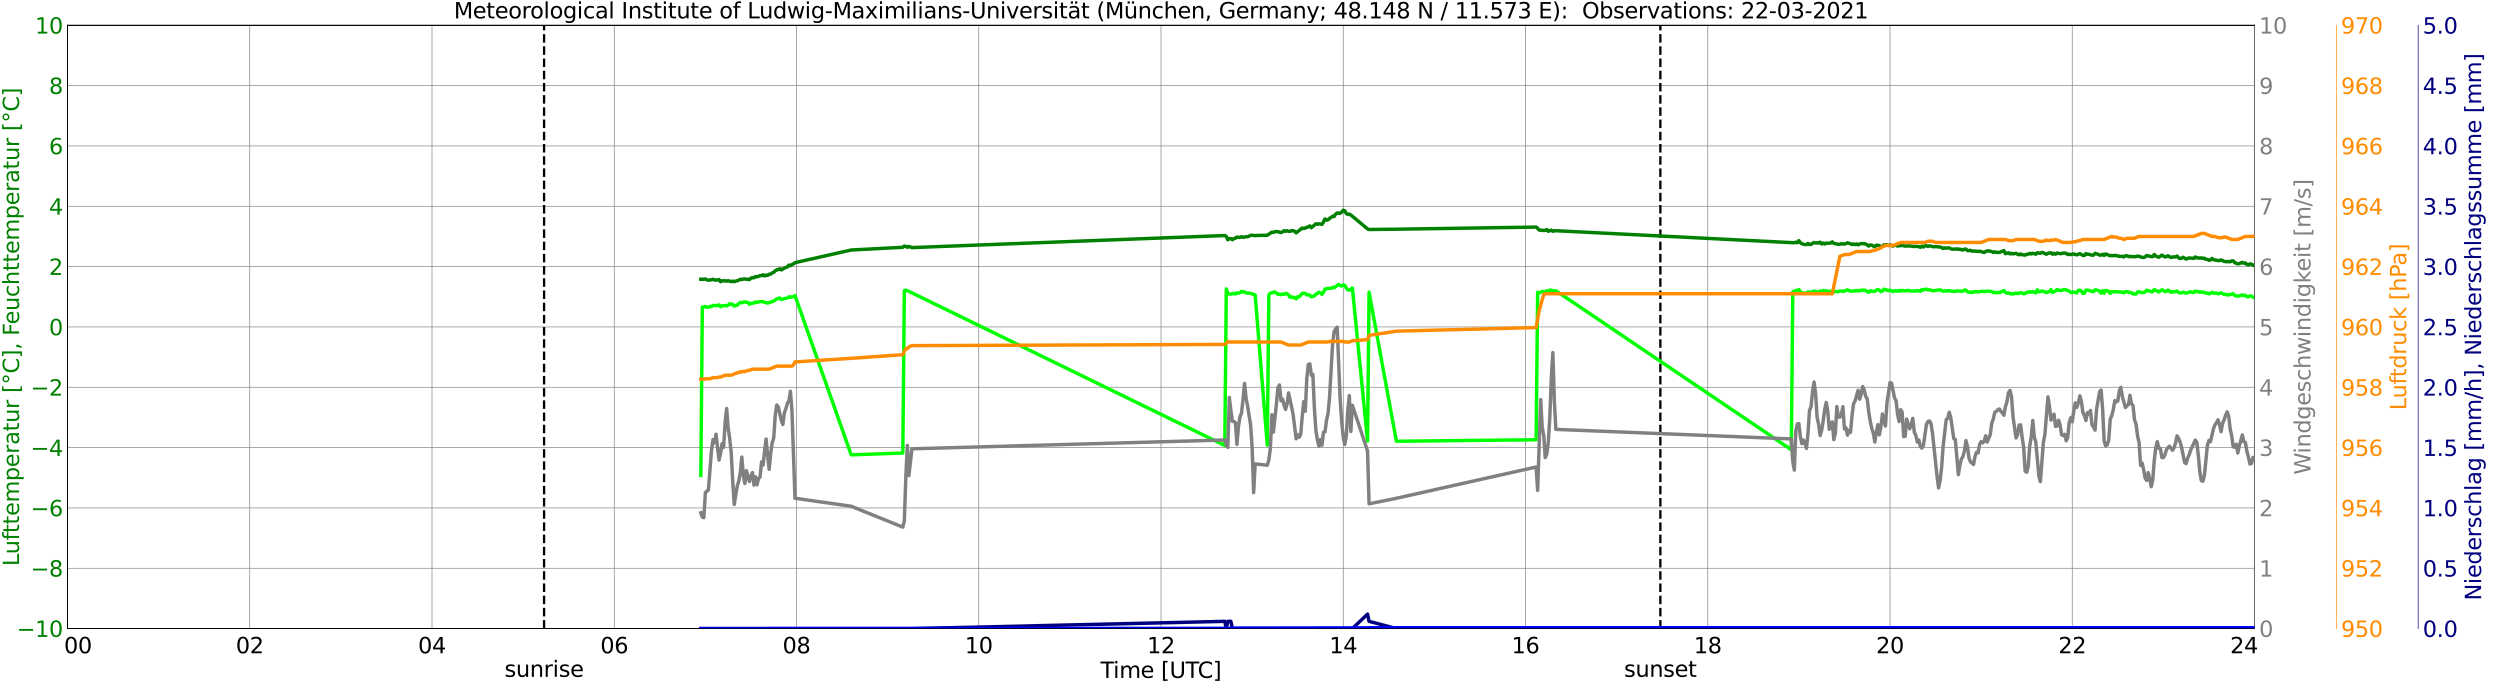<?xml version="1.0" encoding="utf-8" standalone="no"?>
<!DOCTYPE svg PUBLIC "-//W3C//DTD SVG 1.1//EN"
  "http://www.w3.org/Graphics/SVG/1.1/DTD/svg11.dtd">
<svg xmlns:xlink="http://www.w3.org/1999/xlink" width="1085.4pt" height="296.64pt" viewBox="0 0 1085.4 296.64" xmlns="http://www.w3.org/2000/svg" version="1.1">
 <defs>
  <style type="text/css">*{stroke-linejoin: round; stroke-linecap: butt}</style>
 </defs>
 <g id="figure_1">
  <g id="patch_1">
   <path d="M 0 296.64 
L 1085.4 296.64 
L 1085.4 0 
L 0 0 
z
" style="fill: #ffffff"/>
  </g>
  <g id="axes_1">
   <g id="patch_2">
    <path d="M 29.306 272.909 
L 978.814 272.909 
L 978.814 10.976 
L 29.306 10.976 
z
" style="fill: #ffffff"/>
   </g>
   <g id="patch_3">
    <path d="M 978.814 272.909 
L 978.814 272.909 
L 978.814 10.976 
L 978.814 10.976 
z
" clip-path="url(#pb976240de8)" style="fill: #d3d3d3; opacity: 0.25; stroke: #d3d3d3; stroke-linejoin: miter"/>
   </g>
   <g id="matplotlib.axis_1">
    <g id="xtick_1">
     <g id="line2d_1">
      <path d="M 29.306 272.909 
L 29.306 10.976 
" clip-path="url(#pb976240de8)" style="fill: none; stroke: #808080; stroke-width: 0.3; stroke-linecap: square"/>
     </g>
     <g id="line2d_2"/>
     <g id="text_1">
      <!--    00 -->
      <g transform="translate(18.733 283.627) scale(0.095 -0.095)">
       <defs>
        <path id="DejaVuSans-20" transform="scale(0.016)"/>
        <path id="DejaVuSans-30" d="M 2034 4250 
Q 1547 4250 1301 3770 
Q 1056 3291 1056 2328 
Q 1056 1369 1301 889 
Q 1547 409 2034 409 
Q 2525 409 2770 889 
Q 3016 1369 3016 2328 
Q 3016 3291 2770 3770 
Q 2525 4250 2034 4250 
z
M 2034 4750 
Q 2819 4750 3233 4129 
Q 3647 3509 3647 2328 
Q 3647 1150 3233 529 
Q 2819 -91 2034 -91 
Q 1250 -91 836 529 
Q 422 1150 422 2328 
Q 422 3509 836 4129 
Q 1250 4750 2034 4750 
z
" transform="scale(0.016)"/>
       </defs>
       <use xlink:href="#DejaVuSans-20"/>
       <use xlink:href="#DejaVuSans-20" transform="translate(31.787 0)"/>
       <use xlink:href="#DejaVuSans-20" transform="translate(63.574 0)"/>
       <use xlink:href="#DejaVuSans-30" transform="translate(95.361 0)"/>
       <use xlink:href="#DejaVuSans-30" transform="translate(158.984 0)"/>
      </g>
     </g>
    </g>
    <g id="xtick_2">
     <g id="line2d_3">
      <path d="M 108.431 272.909 
L 108.431 10.976 
" clip-path="url(#pb976240de8)" style="fill: none; stroke: #808080; stroke-width: 0.3; stroke-linecap: square"/>
     </g>
     <g id="line2d_4"/>
     <g id="text_2">
      <!-- 02 -->
      <g transform="translate(102.387 283.627) scale(0.095 -0.095)">
       <defs>
        <path id="DejaVuSans-32" d="M 1228 531 
L 3431 531 
L 3431 0 
L 469 0 
L 469 531 
Q 828 903 1448 1529 
Q 2069 2156 2228 2338 
Q 2531 2678 2651 2914 
Q 2772 3150 2772 3378 
Q 2772 3750 2511 3984 
Q 2250 4219 1831 4219 
Q 1534 4219 1204 4116 
Q 875 4013 500 3803 
L 500 4441 
Q 881 4594 1212 4672 
Q 1544 4750 1819 4750 
Q 2544 4750 2975 4387 
Q 3406 4025 3406 3419 
Q 3406 3131 3298 2873 
Q 3191 2616 2906 2266 
Q 2828 2175 2409 1742 
Q 1991 1309 1228 531 
z
" transform="scale(0.016)"/>
       </defs>
       <use xlink:href="#DejaVuSans-30"/>
       <use xlink:href="#DejaVuSans-32" transform="translate(63.623 0)"/>
      </g>
     </g>
    </g>
    <g id="xtick_3">
     <g id="line2d_5">
      <path d="M 187.557 272.909 
L 187.557 10.976 
" clip-path="url(#pb976240de8)" style="fill: none; stroke: #808080; stroke-width: 0.3; stroke-linecap: square"/>
     </g>
     <g id="line2d_6"/>
     <g id="text_3">
      <!-- 04 -->
      <g transform="translate(181.513 283.627) scale(0.095 -0.095)">
       <defs>
        <path id="DejaVuSans-34" d="M 2419 4116 
L 825 1625 
L 2419 1625 
L 2419 4116 
z
M 2253 4666 
L 3047 4666 
L 3047 1625 
L 3713 1625 
L 3713 1100 
L 3047 1100 
L 3047 0 
L 2419 0 
L 2419 1100 
L 313 1100 
L 313 1709 
L 2253 4666 
z
" transform="scale(0.016)"/>
       </defs>
       <use xlink:href="#DejaVuSans-30"/>
       <use xlink:href="#DejaVuSans-34" transform="translate(63.623 0)"/>
      </g>
     </g>
    </g>
    <g id="xtick_4">
     <g id="line2d_7">
      <path d="M 266.683 272.909 
L 266.683 10.976 
" clip-path="url(#pb976240de8)" style="fill: none; stroke: #808080; stroke-width: 0.3; stroke-linecap: square"/>
     </g>
     <g id="line2d_8"/>
     <g id="text_4">
      <!-- 06 -->
      <g transform="translate(260.638 283.627) scale(0.095 -0.095)">
       <defs>
        <path id="DejaVuSans-36" d="M 2113 2584 
Q 1688 2584 1439 2293 
Q 1191 2003 1191 1497 
Q 1191 994 1439 701 
Q 1688 409 2113 409 
Q 2538 409 2786 701 
Q 3034 994 3034 1497 
Q 3034 2003 2786 2293 
Q 2538 2584 2113 2584 
z
M 3366 4563 
L 3366 3988 
Q 3128 4100 2886 4159 
Q 2644 4219 2406 4219 
Q 1781 4219 1451 3797 
Q 1122 3375 1075 2522 
Q 1259 2794 1537 2939 
Q 1816 3084 2150 3084 
Q 2853 3084 3261 2657 
Q 3669 2231 3669 1497 
Q 3669 778 3244 343 
Q 2819 -91 2113 -91 
Q 1303 -91 875 529 
Q 447 1150 447 2328 
Q 447 3434 972 4092 
Q 1497 4750 2381 4750 
Q 2619 4750 2861 4703 
Q 3103 4656 3366 4563 
z
" transform="scale(0.016)"/>
       </defs>
       <use xlink:href="#DejaVuSans-30"/>
       <use xlink:href="#DejaVuSans-36" transform="translate(63.623 0)"/>
      </g>
     </g>
    </g>
    <g id="xtick_5">
     <g id="line2d_9">
      <path d="M 345.808 272.909 
L 345.808 10.976 
" clip-path="url(#pb976240de8)" style="fill: none; stroke: #808080; stroke-width: 0.3; stroke-linecap: square"/>
     </g>
     <g id="line2d_10"/>
     <g id="text_5">
      <!-- 08 -->
      <g transform="translate(339.764 283.627) scale(0.095 -0.095)">
       <defs>
        <path id="DejaVuSans-38" d="M 2034 2216 
Q 1584 2216 1326 1975 
Q 1069 1734 1069 1313 
Q 1069 891 1326 650 
Q 1584 409 2034 409 
Q 2484 409 2743 651 
Q 3003 894 3003 1313 
Q 3003 1734 2745 1975 
Q 2488 2216 2034 2216 
z
M 1403 2484 
Q 997 2584 770 2862 
Q 544 3141 544 3541 
Q 544 4100 942 4425 
Q 1341 4750 2034 4750 
Q 2731 4750 3128 4425 
Q 3525 4100 3525 3541 
Q 3525 3141 3298 2862 
Q 3072 2584 2669 2484 
Q 3125 2378 3379 2068 
Q 3634 1759 3634 1313 
Q 3634 634 3220 271 
Q 2806 -91 2034 -91 
Q 1263 -91 848 271 
Q 434 634 434 1313 
Q 434 1759 690 2068 
Q 947 2378 1403 2484 
z
M 1172 3481 
Q 1172 3119 1398 2916 
Q 1625 2713 2034 2713 
Q 2441 2713 2670 2916 
Q 2900 3119 2900 3481 
Q 2900 3844 2670 4047 
Q 2441 4250 2034 4250 
Q 1625 4250 1398 4047 
Q 1172 3844 1172 3481 
z
" transform="scale(0.016)"/>
       </defs>
       <use xlink:href="#DejaVuSans-30"/>
       <use xlink:href="#DejaVuSans-38" transform="translate(63.623 0)"/>
      </g>
     </g>
    </g>
    <g id="xtick_6">
     <g id="line2d_11">
      <path d="M 424.934 272.909 
L 424.934 10.976 
" clip-path="url(#pb976240de8)" style="fill: none; stroke: #808080; stroke-width: 0.3; stroke-linecap: square"/>
     </g>
     <g id="line2d_12"/>
     <g id="text_6">
      <!-- 10 -->
      <g transform="translate(418.89 283.627) scale(0.095 -0.095)">
       <defs>
        <path id="DejaVuSans-31" d="M 794 531 
L 1825 531 
L 1825 4091 
L 703 3866 
L 703 4441 
L 1819 4666 
L 2450 4666 
L 2450 531 
L 3481 531 
L 3481 0 
L 794 0 
L 794 531 
z
" transform="scale(0.016)"/>
       </defs>
       <use xlink:href="#DejaVuSans-31"/>
       <use xlink:href="#DejaVuSans-30" transform="translate(63.623 0)"/>
      </g>
     </g>
    </g>
    <g id="xtick_7">
     <g id="line2d_13">
      <path d="M 504.06 272.909 
L 504.06 10.976 
" clip-path="url(#pb976240de8)" style="fill: none; stroke: #808080; stroke-width: 0.3; stroke-linecap: square"/>
     </g>
     <g id="line2d_14"/>
     <g id="text_7">
      <!-- 12 -->
      <g transform="translate(498.015 283.627) scale(0.095 -0.095)">
       <use xlink:href="#DejaVuSans-31"/>
       <use xlink:href="#DejaVuSans-32" transform="translate(63.623 0)"/>
      </g>
     </g>
    </g>
    <g id="xtick_8">
     <g id="line2d_15">
      <path d="M 583.185 272.909 
L 583.185 10.976 
" clip-path="url(#pb976240de8)" style="fill: none; stroke: #808080; stroke-width: 0.3; stroke-linecap: square"/>
     </g>
     <g id="line2d_16"/>
     <g id="text_8">
      <!-- 14 -->
      <g transform="translate(577.141 283.627) scale(0.095 -0.095)">
       <use xlink:href="#DejaVuSans-31"/>
       <use xlink:href="#DejaVuSans-34" transform="translate(63.623 0)"/>
      </g>
     </g>
    </g>
    <g id="xtick_9">
     <g id="line2d_17">
      <path d="M 662.311 272.909 
L 662.311 10.976 
" clip-path="url(#pb976240de8)" style="fill: none; stroke: #808080; stroke-width: 0.3; stroke-linecap: square"/>
     </g>
     <g id="line2d_18"/>
     <g id="text_9">
      <!-- 16 -->
      <g transform="translate(656.267 283.627) scale(0.095 -0.095)">
       <use xlink:href="#DejaVuSans-31"/>
       <use xlink:href="#DejaVuSans-36" transform="translate(63.623 0)"/>
      </g>
     </g>
    </g>
    <g id="xtick_10">
     <g id="line2d_19">
      <path d="M 741.437 272.909 
L 741.437 10.976 
" clip-path="url(#pb976240de8)" style="fill: none; stroke: #808080; stroke-width: 0.3; stroke-linecap: square"/>
     </g>
     <g id="line2d_20"/>
     <g id="text_10">
      <!-- 18 -->
      <g transform="translate(735.392 283.627) scale(0.095 -0.095)">
       <use xlink:href="#DejaVuSans-31"/>
       <use xlink:href="#DejaVuSans-38" transform="translate(63.623 0)"/>
      </g>
     </g>
    </g>
    <g id="xtick_11">
     <g id="line2d_21">
      <path d="M 820.562 272.909 
L 820.562 10.976 
" clip-path="url(#pb976240de8)" style="fill: none; stroke: #808080; stroke-width: 0.3; stroke-linecap: square"/>
     </g>
     <g id="line2d_22"/>
     <g id="text_11">
      <!-- 20 -->
      <g transform="translate(814.518 283.627) scale(0.095 -0.095)">
       <use xlink:href="#DejaVuSans-32"/>
       <use xlink:href="#DejaVuSans-30" transform="translate(63.623 0)"/>
      </g>
     </g>
    </g>
    <g id="xtick_12">
     <g id="line2d_23">
      <path d="M 899.688 272.909 
L 899.688 10.976 
" clip-path="url(#pb976240de8)" style="fill: none; stroke: #808080; stroke-width: 0.3; stroke-linecap: square"/>
     </g>
     <g id="line2d_24"/>
     <g id="text_12">
      <!-- 22 -->
      <g transform="translate(893.644 283.627) scale(0.095 -0.095)">
       <use xlink:href="#DejaVuSans-32"/>
       <use xlink:href="#DejaVuSans-32" transform="translate(63.623 0)"/>
      </g>
     </g>
    </g>
    <g id="xtick_13">
     <g id="line2d_25">
      <path d="M 978.814 272.909 
L 978.814 10.976 
" clip-path="url(#pb976240de8)" style="fill: none; stroke: #808080; stroke-width: 0.3; stroke-linecap: square"/>
     </g>
     <g id="line2d_26"/>
     <g id="text_13">
      <!-- 24    -->
      <g transform="translate(968.241 283.627) scale(0.095 -0.095)">
       <use xlink:href="#DejaVuSans-32"/>
       <use xlink:href="#DejaVuSans-34" transform="translate(63.623 0)"/>
       <use xlink:href="#DejaVuSans-20" transform="translate(127.246 0)"/>
       <use xlink:href="#DejaVuSans-20" transform="translate(159.033 0)"/>
       <use xlink:href="#DejaVuSans-20" transform="translate(190.82 0)"/>
      </g>
     </g>
    </g>
    <g id="text_14">
     <!-- Time [UTC] -->
     <g transform="translate(477.806 294.322) scale(0.095 -0.095)">
      <defs>
       <path id="DejaVuSans-54" d="M -19 4666 
L 3928 4666 
L 3928 4134 
L 2272 4134 
L 2272 0 
L 1638 0 
L 1638 4134 
L -19 4134 
L -19 4666 
z
" transform="scale(0.016)"/>
       <path id="DejaVuSans-69" d="M 603 3500 
L 1178 3500 
L 1178 0 
L 603 0 
L 603 3500 
z
M 603 4863 
L 1178 4863 
L 1178 4134 
L 603 4134 
L 603 4863 
z
" transform="scale(0.016)"/>
       <path id="DejaVuSans-6d" d="M 3328 2828 
Q 3544 3216 3844 3400 
Q 4144 3584 4550 3584 
Q 5097 3584 5394 3201 
Q 5691 2819 5691 2113 
L 5691 0 
L 5113 0 
L 5113 2094 
Q 5113 2597 4934 2840 
Q 4756 3084 4391 3084 
Q 3944 3084 3684 2787 
Q 3425 2491 3425 1978 
L 3425 0 
L 2847 0 
L 2847 2094 
Q 2847 2600 2669 2842 
Q 2491 3084 2119 3084 
Q 1678 3084 1418 2786 
Q 1159 2488 1159 1978 
L 1159 0 
L 581 0 
L 581 3500 
L 1159 3500 
L 1159 2956 
Q 1356 3278 1631 3431 
Q 1906 3584 2284 3584 
Q 2666 3584 2933 3390 
Q 3200 3197 3328 2828 
z
" transform="scale(0.016)"/>
       <path id="DejaVuSans-65" d="M 3597 1894 
L 3597 1613 
L 953 1613 
Q 991 1019 1311 708 
Q 1631 397 2203 397 
Q 2534 397 2845 478 
Q 3156 559 3463 722 
L 3463 178 
Q 3153 47 2828 -22 
Q 2503 -91 2169 -91 
Q 1331 -91 842 396 
Q 353 884 353 1716 
Q 353 2575 817 3079 
Q 1281 3584 2069 3584 
Q 2775 3584 3186 3129 
Q 3597 2675 3597 1894 
z
M 3022 2063 
Q 3016 2534 2758 2815 
Q 2500 3097 2075 3097 
Q 1594 3097 1305 2825 
Q 1016 2553 972 2059 
L 3022 2063 
z
" transform="scale(0.016)"/>
       <path id="DejaVuSans-5b" d="M 550 4863 
L 1875 4863 
L 1875 4416 
L 1125 4416 
L 1125 -397 
L 1875 -397 
L 1875 -844 
L 550 -844 
L 550 4863 
z
" transform="scale(0.016)"/>
       <path id="DejaVuSans-55" d="M 556 4666 
L 1191 4666 
L 1191 1831 
Q 1191 1081 1462 751 
Q 1734 422 2344 422 
Q 2950 422 3222 751 
Q 3494 1081 3494 1831 
L 3494 4666 
L 4128 4666 
L 4128 1753 
Q 4128 841 3676 375 
Q 3225 -91 2344 -91 
Q 1459 -91 1007 375 
Q 556 841 556 1753 
L 556 4666 
z
" transform="scale(0.016)"/>
       <path id="DejaVuSans-43" d="M 4122 4306 
L 4122 3641 
Q 3803 3938 3442 4084 
Q 3081 4231 2675 4231 
Q 1875 4231 1450 3742 
Q 1025 3253 1025 2328 
Q 1025 1406 1450 917 
Q 1875 428 2675 428 
Q 3081 428 3442 575 
Q 3803 722 4122 1019 
L 4122 359 
Q 3791 134 3420 21 
Q 3050 -91 2638 -91 
Q 1578 -91 968 557 
Q 359 1206 359 2328 
Q 359 3453 968 4101 
Q 1578 4750 2638 4750 
Q 3056 4750 3426 4639 
Q 3797 4528 4122 4306 
z
" transform="scale(0.016)"/>
       <path id="DejaVuSans-5d" d="M 1947 4863 
L 1947 -844 
L 622 -844 
L 622 -397 
L 1369 -397 
L 1369 4416 
L 622 4416 
L 622 4863 
L 1947 4863 
z
" transform="scale(0.016)"/>
      </defs>
      <use xlink:href="#DejaVuSans-54"/>
      <use xlink:href="#DejaVuSans-69" transform="translate(57.959 0)"/>
      <use xlink:href="#DejaVuSans-6d" transform="translate(85.742 0)"/>
      <use xlink:href="#DejaVuSans-65" transform="translate(183.154 0)"/>
      <use xlink:href="#DejaVuSans-20" transform="translate(244.678 0)"/>
      <use xlink:href="#DejaVuSans-5b" transform="translate(276.465 0)"/>
      <use xlink:href="#DejaVuSans-55" transform="translate(315.479 0)"/>
      <use xlink:href="#DejaVuSans-54" transform="translate(388.672 0)"/>
      <use xlink:href="#DejaVuSans-43" transform="translate(443.881 0)"/>
      <use xlink:href="#DejaVuSans-5d" transform="translate(513.705 0)"/>
     </g>
    </g>
   </g>
   <g id="matplotlib.axis_2">
    <g id="ytick_1">
     <g id="line2d_27">
      <path d="M 29.306 272.909 
L 978.814 272.909 
" clip-path="url(#pb976240de8)" style="fill: none; stroke: #808080; stroke-width: 0.3; stroke-linecap: square"/>
     </g>
     <g id="line2d_28"/>
     <g id="text_15">
      <!-- −10 -->
      <g style="fill: #008000" transform="translate(7.256 276.518) scale(0.095 -0.095)">
       <defs>
        <path id="DejaVuSans-2212" d="M 678 2272 
L 4684 2272 
L 4684 1741 
L 678 1741 
L 678 2272 
z
" transform="scale(0.016)"/>
       </defs>
       <use xlink:href="#DejaVuSans-2212"/>
       <use xlink:href="#DejaVuSans-31" transform="translate(83.789 0)"/>
       <use xlink:href="#DejaVuSans-30" transform="translate(147.412 0)"/>
      </g>
     </g>
    </g>
    <g id="ytick_2">
     <g id="line2d_29">
      <path d="M 29.306 246.715 
L 978.814 246.715 
" clip-path="url(#pb976240de8)" style="fill: none; stroke: #808080; stroke-width: 0.3; stroke-linecap: square"/>
     </g>
     <g id="line2d_30"/>
     <g id="text_16">
      <!-- −8 -->
      <g style="fill: #008000" transform="translate(13.301 250.325) scale(0.095 -0.095)">
       <use xlink:href="#DejaVuSans-2212"/>
       <use xlink:href="#DejaVuSans-38" transform="translate(83.789 0)"/>
      </g>
     </g>
    </g>
    <g id="ytick_3">
     <g id="line2d_31">
      <path d="M 29.306 220.522 
L 978.814 220.522 
" clip-path="url(#pb976240de8)" style="fill: none; stroke: #808080; stroke-width: 0.3; stroke-linecap: square"/>
     </g>
     <g id="line2d_32"/>
     <g id="text_17">
      <!-- −6 -->
      <g style="fill: #008000" transform="translate(13.301 224.131) scale(0.095 -0.095)">
       <use xlink:href="#DejaVuSans-2212"/>
       <use xlink:href="#DejaVuSans-36" transform="translate(83.789 0)"/>
      </g>
     </g>
    </g>
    <g id="ytick_4">
     <g id="line2d_33">
      <path d="M 29.306 194.329 
L 978.814 194.329 
" clip-path="url(#pb976240de8)" style="fill: none; stroke: #808080; stroke-width: 0.3; stroke-linecap: square"/>
     </g>
     <g id="line2d_34"/>
     <g id="text_18">
      <!-- −4 -->
      <g style="fill: #008000" transform="translate(13.301 197.938) scale(0.095 -0.095)">
       <use xlink:href="#DejaVuSans-2212"/>
       <use xlink:href="#DejaVuSans-34" transform="translate(83.789 0)"/>
      </g>
     </g>
    </g>
    <g id="ytick_5">
     <g id="line2d_35">
      <path d="M 29.306 168.136 
L 978.814 168.136 
" clip-path="url(#pb976240de8)" style="fill: none; stroke: #808080; stroke-width: 0.3; stroke-linecap: square"/>
     </g>
     <g id="line2d_36"/>
     <g id="text_19">
      <!-- −2 -->
      <g style="fill: #008000" transform="translate(13.301 171.745) scale(0.095 -0.095)">
       <use xlink:href="#DejaVuSans-2212"/>
       <use xlink:href="#DejaVuSans-32" transform="translate(83.789 0)"/>
      </g>
     </g>
    </g>
    <g id="ytick_6">
     <g id="line2d_37">
      <path d="M 29.306 141.942 
L 978.814 141.942 
" clip-path="url(#pb976240de8)" style="fill: none; stroke: #808080; stroke-width: 0.3; stroke-linecap: square"/>
     </g>
     <g id="line2d_38"/>
     <g id="text_20">
      <!-- 0 -->
      <g style="fill: #008000" transform="translate(21.261 145.551) scale(0.095 -0.095)">
       <use xlink:href="#DejaVuSans-30"/>
      </g>
     </g>
    </g>
    <g id="ytick_7">
     <g id="line2d_39">
      <path d="M 29.306 115.749 
L 978.814 115.749 
" clip-path="url(#pb976240de8)" style="fill: none; stroke: #808080; stroke-width: 0.3; stroke-linecap: square"/>
     </g>
     <g id="line2d_40"/>
     <g id="text_21">
      <!-- 2 -->
      <g style="fill: #008000" transform="translate(21.261 119.358) scale(0.095 -0.095)">
       <use xlink:href="#DejaVuSans-32"/>
      </g>
     </g>
    </g>
    <g id="ytick_8">
     <g id="line2d_41">
      <path d="M 29.306 89.556 
L 978.814 89.556 
" clip-path="url(#pb976240de8)" style="fill: none; stroke: #808080; stroke-width: 0.3; stroke-linecap: square"/>
     </g>
     <g id="line2d_42"/>
     <g id="text_22">
      <!-- 4 -->
      <g style="fill: #008000" transform="translate(21.261 93.165) scale(0.095 -0.095)">
       <use xlink:href="#DejaVuSans-34"/>
      </g>
     </g>
    </g>
    <g id="ytick_9">
     <g id="line2d_43">
      <path d="M 29.306 63.362 
L 978.814 63.362 
" clip-path="url(#pb976240de8)" style="fill: none; stroke: #808080; stroke-width: 0.3; stroke-linecap: square"/>
     </g>
     <g id="line2d_44"/>
     <g id="text_23">
      <!-- 6 -->
      <g style="fill: #008000" transform="translate(21.261 66.972) scale(0.095 -0.095)">
       <use xlink:href="#DejaVuSans-36"/>
      </g>
     </g>
    </g>
    <g id="ytick_10">
     <g id="line2d_45">
      <path d="M 29.306 37.169 
L 978.814 37.169 
" clip-path="url(#pb976240de8)" style="fill: none; stroke: #808080; stroke-width: 0.3; stroke-linecap: square"/>
     </g>
     <g id="line2d_46"/>
     <g id="text_24">
      <!-- 8 -->
      <g style="fill: #008000" transform="translate(21.261 40.778) scale(0.095 -0.095)">
       <use xlink:href="#DejaVuSans-38"/>
      </g>
     </g>
    </g>
    <g id="ytick_11">
     <g id="line2d_47">
      <path d="M 29.306 10.976 
L 978.814 10.976 
" clip-path="url(#pb976240de8)" style="fill: none; stroke: #808080; stroke-width: 0.3; stroke-linecap: square"/>
     </g>
     <g id="line2d_48"/>
     <g id="text_25">
      <!-- 10 -->
      <g style="fill: #008000" transform="translate(15.217 14.585) scale(0.095 -0.095)">
       <use xlink:href="#DejaVuSans-31"/>
       <use xlink:href="#DejaVuSans-30" transform="translate(63.623 0)"/>
      </g>
     </g>
    </g>
    <g id="text_26">
     <!-- Lufttemperatur [°C], Feuchttemperatur [°C] -->
     <g style="fill: #008000" transform="translate(8.281 245.768) rotate(-90) scale(0.095 -0.095)">
      <defs>
       <path id="DejaVuSans-4c" d="M 628 4666 
L 1259 4666 
L 1259 531 
L 3531 531 
L 3531 0 
L 628 0 
L 628 4666 
z
" transform="scale(0.016)"/>
       <path id="DejaVuSans-75" d="M 544 1381 
L 544 3500 
L 1119 3500 
L 1119 1403 
Q 1119 906 1312 657 
Q 1506 409 1894 409 
Q 2359 409 2629 706 
Q 2900 1003 2900 1516 
L 2900 3500 
L 3475 3500 
L 3475 0 
L 2900 0 
L 2900 538 
Q 2691 219 2414 64 
Q 2138 -91 1772 -91 
Q 1169 -91 856 284 
Q 544 659 544 1381 
z
M 1991 3584 
L 1991 3584 
z
" transform="scale(0.016)"/>
       <path id="DejaVuSans-66" d="M 2375 4863 
L 2375 4384 
L 1825 4384 
Q 1516 4384 1395 4259 
Q 1275 4134 1275 3809 
L 1275 3500 
L 2222 3500 
L 2222 3053 
L 1275 3053 
L 1275 0 
L 697 0 
L 697 3053 
L 147 3053 
L 147 3500 
L 697 3500 
L 697 3744 
Q 697 4328 969 4595 
Q 1241 4863 1831 4863 
L 2375 4863 
z
" transform="scale(0.016)"/>
       <path id="DejaVuSans-74" d="M 1172 4494 
L 1172 3500 
L 2356 3500 
L 2356 3053 
L 1172 3053 
L 1172 1153 
Q 1172 725 1289 603 
Q 1406 481 1766 481 
L 2356 481 
L 2356 0 
L 1766 0 
Q 1100 0 847 248 
Q 594 497 594 1153 
L 594 3053 
L 172 3053 
L 172 3500 
L 594 3500 
L 594 4494 
L 1172 4494 
z
" transform="scale(0.016)"/>
       <path id="DejaVuSans-70" d="M 1159 525 
L 1159 -1331 
L 581 -1331 
L 581 3500 
L 1159 3500 
L 1159 2969 
Q 1341 3281 1617 3432 
Q 1894 3584 2278 3584 
Q 2916 3584 3314 3078 
Q 3713 2572 3713 1747 
Q 3713 922 3314 415 
Q 2916 -91 2278 -91 
Q 1894 -91 1617 61 
Q 1341 213 1159 525 
z
M 3116 1747 
Q 3116 2381 2855 2742 
Q 2594 3103 2138 3103 
Q 1681 3103 1420 2742 
Q 1159 2381 1159 1747 
Q 1159 1113 1420 752 
Q 1681 391 2138 391 
Q 2594 391 2855 752 
Q 3116 1113 3116 1747 
z
" transform="scale(0.016)"/>
       <path id="DejaVuSans-72" d="M 2631 2963 
Q 2534 3019 2420 3045 
Q 2306 3072 2169 3072 
Q 1681 3072 1420 2755 
Q 1159 2438 1159 1844 
L 1159 0 
L 581 0 
L 581 3500 
L 1159 3500 
L 1159 2956 
Q 1341 3275 1631 3429 
Q 1922 3584 2338 3584 
Q 2397 3584 2469 3576 
Q 2541 3569 2628 3553 
L 2631 2963 
z
" transform="scale(0.016)"/>
       <path id="DejaVuSans-61" d="M 2194 1759 
Q 1497 1759 1228 1600 
Q 959 1441 959 1056 
Q 959 750 1161 570 
Q 1363 391 1709 391 
Q 2188 391 2477 730 
Q 2766 1069 2766 1631 
L 2766 1759 
L 2194 1759 
z
M 3341 1997 
L 3341 0 
L 2766 0 
L 2766 531 
Q 2569 213 2275 61 
Q 1981 -91 1556 -91 
Q 1019 -91 701 211 
Q 384 513 384 1019 
Q 384 1609 779 1909 
Q 1175 2209 1959 2209 
L 2766 2209 
L 2766 2266 
Q 2766 2663 2505 2880 
Q 2244 3097 1772 3097 
Q 1472 3097 1187 3025 
Q 903 2953 641 2809 
L 641 3341 
Q 956 3463 1253 3523 
Q 1550 3584 1831 3584 
Q 2591 3584 2966 3190 
Q 3341 2797 3341 1997 
z
" transform="scale(0.016)"/>
       <path id="DejaVuSans-b0" d="M 1600 4347 
Q 1350 4347 1178 4173 
Q 1006 4000 1006 3750 
Q 1006 3503 1178 3333 
Q 1350 3163 1600 3163 
Q 1850 3163 2022 3333 
Q 2194 3503 2194 3750 
Q 2194 3997 2020 4172 
Q 1847 4347 1600 4347 
z
M 1600 4750 
Q 1800 4750 1984 4673 
Q 2169 4597 2303 4453 
Q 2447 4313 2519 4134 
Q 2591 3956 2591 3750 
Q 2591 3338 2302 3052 
Q 2013 2766 1594 2766 
Q 1172 2766 890 3047 
Q 609 3328 609 3750 
Q 609 4169 896 4459 
Q 1184 4750 1600 4750 
z
" transform="scale(0.016)"/>
       <path id="DejaVuSans-2c" d="M 750 794 
L 1409 794 
L 1409 256 
L 897 -744 
L 494 -744 
L 750 256 
L 750 794 
z
" transform="scale(0.016)"/>
       <path id="DejaVuSans-46" d="M 628 4666 
L 3309 4666 
L 3309 4134 
L 1259 4134 
L 1259 2759 
L 3109 2759 
L 3109 2228 
L 1259 2228 
L 1259 0 
L 628 0 
L 628 4666 
z
" transform="scale(0.016)"/>
       <path id="DejaVuSans-63" d="M 3122 3366 
L 3122 2828 
Q 2878 2963 2633 3030 
Q 2388 3097 2138 3097 
Q 1578 3097 1268 2742 
Q 959 2388 959 1747 
Q 959 1106 1268 751 
Q 1578 397 2138 397 
Q 2388 397 2633 464 
Q 2878 531 3122 666 
L 3122 134 
Q 2881 22 2623 -34 
Q 2366 -91 2075 -91 
Q 1284 -91 818 406 
Q 353 903 353 1747 
Q 353 2603 823 3093 
Q 1294 3584 2113 3584 
Q 2378 3584 2631 3529 
Q 2884 3475 3122 3366 
z
" transform="scale(0.016)"/>
       <path id="DejaVuSans-68" d="M 3513 2113 
L 3513 0 
L 2938 0 
L 2938 2094 
Q 2938 2591 2744 2837 
Q 2550 3084 2163 3084 
Q 1697 3084 1428 2787 
Q 1159 2491 1159 1978 
L 1159 0 
L 581 0 
L 581 4863 
L 1159 4863 
L 1159 2956 
Q 1366 3272 1645 3428 
Q 1925 3584 2291 3584 
Q 2894 3584 3203 3211 
Q 3513 2838 3513 2113 
z
" transform="scale(0.016)"/>
      </defs>
      <use xlink:href="#DejaVuSans-4c"/>
      <use xlink:href="#DejaVuSans-75" transform="translate(53.963 0)"/>
      <use xlink:href="#DejaVuSans-66" transform="translate(117.342 0)"/>
      <use xlink:href="#DejaVuSans-74" transform="translate(150.797 0)"/>
      <use xlink:href="#DejaVuSans-74" transform="translate(190.006 0)"/>
      <use xlink:href="#DejaVuSans-65" transform="translate(229.215 0)"/>
      <use xlink:href="#DejaVuSans-6d" transform="translate(290.738 0)"/>
      <use xlink:href="#DejaVuSans-70" transform="translate(388.15 0)"/>
      <use xlink:href="#DejaVuSans-65" transform="translate(451.627 0)"/>
      <use xlink:href="#DejaVuSans-72" transform="translate(513.15 0)"/>
      <use xlink:href="#DejaVuSans-61" transform="translate(554.264 0)"/>
      <use xlink:href="#DejaVuSans-74" transform="translate(615.543 0)"/>
      <use xlink:href="#DejaVuSans-75" transform="translate(654.752 0)"/>
      <use xlink:href="#DejaVuSans-72" transform="translate(718.131 0)"/>
      <use xlink:href="#DejaVuSans-20" transform="translate(759.244 0)"/>
      <use xlink:href="#DejaVuSans-5b" transform="translate(791.031 0)"/>
      <use xlink:href="#DejaVuSans-b0" transform="translate(830.045 0)"/>
      <use xlink:href="#DejaVuSans-43" transform="translate(880.045 0)"/>
      <use xlink:href="#DejaVuSans-5d" transform="translate(949.869 0)"/>
      <use xlink:href="#DejaVuSans-2c" transform="translate(988.883 0)"/>
      <use xlink:href="#DejaVuSans-20" transform="translate(1020.67 0)"/>
      <use xlink:href="#DejaVuSans-46" transform="translate(1052.457 0)"/>
      <use xlink:href="#DejaVuSans-65" transform="translate(1104.477 0)"/>
      <use xlink:href="#DejaVuSans-75" transform="translate(1166 0)"/>
      <use xlink:href="#DejaVuSans-63" transform="translate(1229.379 0)"/>
      <use xlink:href="#DejaVuSans-68" transform="translate(1284.359 0)"/>
      <use xlink:href="#DejaVuSans-74" transform="translate(1347.738 0)"/>
      <use xlink:href="#DejaVuSans-74" transform="translate(1386.947 0)"/>
      <use xlink:href="#DejaVuSans-65" transform="translate(1426.156 0)"/>
      <use xlink:href="#DejaVuSans-6d" transform="translate(1487.68 0)"/>
      <use xlink:href="#DejaVuSans-70" transform="translate(1585.092 0)"/>
      <use xlink:href="#DejaVuSans-65" transform="translate(1648.568 0)"/>
      <use xlink:href="#DejaVuSans-72" transform="translate(1710.092 0)"/>
      <use xlink:href="#DejaVuSans-61" transform="translate(1751.205 0)"/>
      <use xlink:href="#DejaVuSans-74" transform="translate(1812.484 0)"/>
      <use xlink:href="#DejaVuSans-75" transform="translate(1851.693 0)"/>
      <use xlink:href="#DejaVuSans-72" transform="translate(1915.072 0)"/>
      <use xlink:href="#DejaVuSans-20" transform="translate(1956.186 0)"/>
      <use xlink:href="#DejaVuSans-5b" transform="translate(1987.973 0)"/>
      <use xlink:href="#DejaVuSans-b0" transform="translate(2026.986 0)"/>
      <use xlink:href="#DejaVuSans-43" transform="translate(2076.986 0)"/>
      <use xlink:href="#DejaVuSans-5d" transform="translate(2146.811 0)"/>
     </g>
    </g>
   </g>
   <g id="line2d_49">
    <path d="M 236.219 272.909 
L 236.219 10.976 
" clip-path="url(#pb976240de8)" style="fill: none; stroke-dasharray: 3.7,1.6; stroke-dashoffset: 0; stroke: #000000"/>
   </g>
   <g id="line2d_50">
    <path d="M 720.864 272.909 
L 720.864 10.976 
" clip-path="url(#pb976240de8)" style="fill: none; stroke-dasharray: 3.7,1.6; stroke-dashoffset: 0; stroke: #000000"/>
   </g>
   <g id="line2d_51">
    <path d="M 304.267 121.25 
L 305.586 121.25 
L 306.246 121.119 
L 306.905 121.511 
L 307.564 121.642 
L 308.224 121.511 
L 308.883 121.511 
L 309.543 121.25 
L 310.202 121.511 
L 310.861 121.642 
L 312.18 121.38 
L 312.839 122.297 
L 313.499 121.904 
L 314.818 121.904 
L 315.477 122.035 
L 316.136 121.904 
L 316.796 122.035 
L 317.455 122.297 
L 318.114 122.035 
L 318.774 122.297 
L 319.433 122.035 
L 320.093 121.904 
L 320.752 121.642 
L 321.411 121.25 
L 322.071 121.38 
L 322.73 121.119 
L 323.39 121.119 
L 324.049 121.25 
L 324.708 121.25 
L 325.368 121.38 
L 326.027 120.726 
L 326.686 120.595 
L 327.346 120.595 
L 328.005 120.071 
L 328.665 120.202 
L 329.983 119.678 
L 330.643 119.678 
L 331.302 119.285 
L 331.961 119.809 
L 332.621 119.416 
L 333.28 119.547 
L 333.94 119.023 
L 334.599 119.023 
L 335.258 118.499 
L 335.918 118.237 
L 336.577 117.582 
L 337.236 117.19 
L 337.896 117.059 
L 338.555 116.666 
L 339.215 117.19 
L 340.533 116.404 
L 341.852 115.88 
L 342.512 115.094 
L 343.171 115.356 
L 343.83 114.832 
L 344.49 114.57 
L 345.149 114.046 
L 369.546 108.546 
L 391.965 107.367 
L 392.624 106.843 
L 393.284 106.974 
L 393.943 107.367 
L 394.603 106.974 
L 395.921 107.498 
L 531.754 102.259 
L 532.413 102.652 
L 533.073 104.093 
L 533.732 103.569 
L 534.391 103.569 
L 535.051 104.093 
L 535.71 103.569 
L 536.369 103.438 
L 537.029 102.914 
L 537.688 103.045 
L 538.348 103.045 
L 539.007 102.783 
L 539.666 103.045 
L 540.985 102.783 
L 541.644 102.783 
L 542.304 102.521 
L 542.963 102.128 
L 543.623 102.128 
L 544.282 102.259 
L 544.941 102.259 
L 550.216 102.128 
L 551.535 101.212 
L 552.195 100.819 
L 552.854 100.95 
L 553.513 100.557 
L 554.832 100.557 
L 555.491 100.819 
L 556.151 100.95 
L 556.81 100.688 
L 557.47 100.164 
L 558.129 100.426 
L 558.788 100.164 
L 559.448 100.426 
L 560.107 100.426 
L 560.766 100.164 
L 561.426 100.164 
L 562.085 100.426 
L 562.745 101.081 
L 565.382 98.985 
L 566.042 99.247 
L 568.02 98.461 
L 568.679 98.068 
L 569.338 98.854 
L 571.317 97.152 
L 571.976 97.414 
L 572.635 97.152 
L 573.954 97.414 
L 574.613 96.366 
L 575.273 95.056 
L 575.932 95.58 
L 576.592 95.449 
L 577.251 94.794 
L 577.91 94.401 
L 578.57 93.878 
L 579.229 94.008 
L 579.889 92.961 
L 580.548 92.437 
L 581.207 92.568 
L 581.867 92.568 
L 582.526 92.044 
L 583.185 91.258 
L 583.845 91.52 
L 584.504 92.699 
L 585.164 93.092 
L 585.823 92.961 
L 586.482 93.354 
L 587.142 93.878 
L 593.736 99.378 
L 594.395 99.64 
L 606.264 99.509 
L 666.927 98.592 
L 667.586 99.116 
L 668.246 99.902 
L 668.905 99.902 
L 669.564 100.033 
L 670.883 100.033 
L 671.542 99.64 
L 672.202 100.426 
L 673.521 99.902 
L 674.18 100.426 
L 674.839 100.164 
L 675.499 100.164 
L 779.021 105.403 
L 779.681 105.141 
L 780.34 105.403 
L 781 104.486 
L 781.659 105.403 
L 782.318 105.795 
L 782.978 106.057 
L 783.637 106.188 
L 784.296 106.188 
L 784.956 105.665 
L 785.615 106.188 
L 786.275 106.057 
L 787.593 105.272 
L 788.253 105.534 
L 788.912 105.403 
L 789.572 105.534 
L 790.231 105.141 
L 790.89 105.926 
L 791.55 105.534 
L 792.209 105.926 
L 792.868 105.534 
L 793.528 105.665 
L 794.187 105.534 
L 794.847 105.534 
L 795.506 105.01 
L 796.165 105.665 
L 798.143 106.057 
L 798.803 106.057 
L 799.462 105.795 
L 800.122 105.926 
L 800.781 105.926 
L 801.44 105.795 
L 802.1 105.403 
L 802.759 105.665 
L 803.419 105.795 
L 804.078 106.188 
L 804.737 105.926 
L 805.397 106.188 
L 806.056 105.926 
L 806.715 106.319 
L 807.375 105.926 
L 808.034 105.795 
L 809.353 105.795 
L 810.012 105.926 
L 811.331 106.843 
L 811.99 106.319 
L 812.65 106.45 
L 813.309 106.843 
L 813.969 107.105 
L 814.628 106.45 
L 815.287 106.45 
L 815.947 106.712 
L 816.606 107.105 
L 817.265 106.974 
L 817.925 106.319 
L 819.244 106.319 
L 819.903 106.581 
L 820.562 106.319 
L 821.881 106.843 
L 822.541 106.45 
L 823.2 106.45 
L 823.859 106.843 
L 824.519 106.581 
L 825.178 106.712 
L 825.837 106.45 
L 826.497 106.712 
L 827.156 106.843 
L 827.816 106.843 
L 828.475 106.712 
L 829.134 106.843 
L 829.794 106.843 
L 830.453 106.974 
L 832.431 106.974 
L 833.091 107.105 
L 833.75 107.367 
L 834.409 106.843 
L 835.069 107.236 
L 835.728 106.712 
L 836.388 106.712 
L 837.047 106.974 
L 837.706 106.712 
L 838.366 106.843 
L 839.025 107.105 
L 841.003 107.105 
L 841.663 107.236 
L 842.322 107.236 
L 842.981 107.498 
L 843.641 107.891 
L 844.3 107.629 
L 844.959 107.76 
L 845.619 107.629 
L 846.278 107.629 
L 846.938 108.022 
L 847.597 108.153 
L 848.916 108.153 
L 849.575 108.022 
L 850.235 108.284 
L 850.894 108.153 
L 851.553 108.415 
L 852.213 108.546 
L 852.872 108.153 
L 853.531 108.153 
L 854.191 108.808 
L 854.85 108.808 
L 855.51 108.677 
L 856.169 109.07 
L 856.828 108.939 
L 857.488 109.07 
L 858.147 109.07 
L 858.806 109.201 
L 859.466 109.07 
L 860.125 109.201 
L 860.785 109.463 
L 861.444 109.594 
L 862.103 109.201 
L 862.763 108.939 
L 863.422 108.939 
L 864.741 109.201 
L 865.4 109.594 
L 866.06 109.332 
L 866.719 109.594 
L 868.038 109.594 
L 870.016 108.808 
L 870.675 110.117 
L 871.335 109.986 
L 871.994 109.724 
L 872.653 110.248 
L 873.313 109.986 
L 873.972 110.248 
L 875.291 109.986 
L 875.95 110.379 
L 876.61 110.641 
L 877.269 110.248 
L 877.929 110.641 
L 878.588 110.641 
L 879.247 110.772 
L 879.907 110.379 
L 880.566 110.379 
L 881.225 109.986 
L 881.885 110.248 
L 882.544 109.986 
L 883.204 110.117 
L 883.863 110.379 
L 884.522 109.724 
L 885.841 109.986 
L 886.5 109.594 
L 887.16 109.724 
L 887.819 110.117 
L 888.479 110.379 
L 889.138 109.986 
L 890.457 109.724 
L 891.116 110.379 
L 891.775 109.986 
L 892.435 110.379 
L 893.094 109.855 
L 894.413 110.117 
L 895.072 110.117 
L 895.732 109.855 
L 896.391 109.855 
L 897.051 109.986 
L 897.71 110.51 
L 898.369 110.379 
L 899.029 110.51 
L 900.347 110.248 
L 901.007 110.51 
L 901.666 110.641 
L 902.985 110.117 
L 904.304 110.903 
L 904.963 110.903 
L 905.622 110.117 
L 906.282 110.379 
L 906.941 110.379 
L 907.601 110.641 
L 908.26 110.772 
L 908.919 110.772 
L 909.579 109.986 
L 910.238 110.248 
L 910.898 110.379 
L 911.557 110.772 
L 912.216 110.772 
L 912.876 110.379 
L 913.535 110.903 
L 914.194 110.248 
L 916.173 111.034 
L 916.832 110.903 
L 917.491 111.034 
L 918.151 110.903 
L 918.81 110.903 
L 919.469 111.165 
L 920.129 111.296 
L 921.448 111.296 
L 922.107 111.558 
L 922.766 111.034 
L 923.426 111.034 
L 924.085 111.427 
L 924.745 111.296 
L 925.404 111.427 
L 927.382 111.427 
L 928.041 111.165 
L 928.701 111.296 
L 929.36 111.558 
L 930.679 111.82 
L 931.338 111.558 
L 931.998 110.903 
L 932.657 111.165 
L 933.316 111.165 
L 933.976 111.427 
L 934.635 111.427 
L 935.295 110.51 
L 935.954 111.165 
L 937.273 111.689 
L 938.592 110.772 
L 939.91 111.558 
L 940.57 111.427 
L 941.229 111.034 
L 942.548 111.82 
L 943.207 111.558 
L 944.526 111.558 
L 945.185 111.165 
L 945.845 111.951 
L 946.504 112.213 
L 947.163 112.082 
L 947.823 111.689 
L 949.142 112.475 
L 950.46 111.951 
L 951.12 112.082 
L 951.779 112.082 
L 952.438 112.213 
L 953.098 111.558 
L 953.757 111.951 
L 954.417 111.951 
L 955.076 112.082 
L 955.735 111.951 
L 956.395 112.213 
L 957.054 112.082 
L 957.714 112.606 
L 958.373 112.606 
L 959.032 112.999 
L 959.692 112.868 
L 960.351 112.213 
L 961.01 112.737 
L 962.989 113.13 
L 963.648 113.13 
L 964.307 112.868 
L 964.967 113.13 
L 965.626 113.522 
L 966.285 113.522 
L 966.945 113.653 
L 967.604 113.522 
L 968.264 113.653 
L 968.923 113.261 
L 969.582 113.261 
L 970.242 114.046 
L 971.561 114.57 
L 972.22 114.439 
L 973.539 113.915 
L 974.198 114.308 
L 974.857 114.177 
L 975.517 114.832 
L 976.176 114.963 
L 976.836 114.57 
L 977.495 114.701 
L 978.154 115.094 
L 978.154 115.094 
" clip-path="url(#pb976240de8)" style="fill: none; stroke: #008000; stroke-width: 1.5; stroke-linecap: square"/>
   </g>
   <g id="line2d_52">
    <path d="M 304.267 206.378 
L 304.927 133.298 
L 305.586 133.298 
L 306.246 133.037 
L 306.905 133.429 
L 307.564 133.429 
L 308.224 133.037 
L 308.883 133.037 
L 309.543 132.644 
L 311.521 132.644 
L 312.18 132.382 
L 312.839 133.167 
L 313.499 132.775 
L 314.158 132.775 
L 314.818 132.644 
L 315.477 132.775 
L 316.136 132.513 
L 316.796 131.858 
L 317.455 132.12 
L 318.114 132.12 
L 318.774 132.906 
L 319.433 132.644 
L 320.093 132.513 
L 320.752 131.727 
L 321.411 131.334 
L 322.071 131.465 
L 322.73 131.203 
L 323.39 131.072 
L 324.708 131.334 
L 325.368 132.12 
L 326.027 131.727 
L 326.686 131.596 
L 327.346 131.596 
L 328.005 131.072 
L 328.665 131.334 
L 329.324 131.072 
L 329.983 130.941 
L 331.302 130.941 
L 331.961 131.334 
L 332.621 131.334 
L 333.28 131.596 
L 333.94 131.334 
L 334.599 131.203 
L 335.918 130.679 
L 336.577 130.286 
L 337.236 129.762 
L 337.896 129.631 
L 338.555 129.369 
L 339.215 130.024 
L 339.874 129.893 
L 340.533 129.631 
L 341.852 129.369 
L 342.512 128.846 
L 343.171 129.108 
L 343.83 128.846 
L 344.49 128.846 
L 345.149 128.322 
L 369.546 197.472 
L 391.965 196.686 
L 392.624 126.226 
L 393.284 125.964 
L 394.603 126.488 
L 395.921 127.143 
L 531.754 193.412 
L 532.413 125.44 
L 533.073 127.536 
L 533.732 127.667 
L 534.391 127.667 
L 535.71 127.405 
L 536.369 127.667 
L 537.029 127.143 
L 537.688 127.274 
L 538.348 127.143 
L 539.007 126.488 
L 539.666 126.75 
L 540.326 126.75 
L 540.985 127.143 
L 541.644 127.274 
L 542.304 127.274 
L 543.623 127.536 
L 544.282 127.929 
L 544.941 128.06 
L 550.216 193.281 
L 550.876 128.06 
L 551.535 127.274 
L 552.195 127.143 
L 552.854 126.881 
L 553.513 126.75 
L 554.832 127.798 
L 555.491 127.667 
L 556.151 127.929 
L 556.81 127.667 
L 557.47 127.798 
L 558.129 127.405 
L 558.788 127.536 
L 559.448 128.06 
L 560.107 129.108 
L 560.766 128.846 
L 561.426 129.238 
L 562.085 129.108 
L 562.745 129.762 
L 563.404 128.846 
L 564.063 128.846 
L 565.382 127.405 
L 566.042 127.274 
L 566.701 127.405 
L 567.36 128.06 
L 568.02 127.929 
L 568.679 128.191 
L 569.338 128.846 
L 569.998 128.715 
L 570.657 128.453 
L 571.317 127.667 
L 571.976 127.405 
L 572.635 126.881 
L 573.295 127.143 
L 573.954 127.798 
L 574.613 126.881 
L 575.273 125.44 
L 575.932 125.44 
L 576.592 125.179 
L 577.91 125.179 
L 578.57 124.786 
L 579.229 124.917 
L 581.207 123.476 
L 581.867 124 
L 582.526 124.131 
L 583.185 123.738 
L 583.845 123.869 
L 584.504 125.048 
L 585.164 125.833 
L 585.823 125.964 
L 586.482 125.571 
L 587.142 125.048 
L 593.736 191.448 
L 594.395 126.881 
L 606.264 191.579 
L 666.927 190.924 
L 667.586 126.881 
L 668.246 127.143 
L 668.905 126.881 
L 669.564 126.488 
L 670.883 127.012 
L 671.542 126.226 
L 672.202 126.75 
L 672.861 125.964 
L 673.521 125.964 
L 674.18 126.357 
L 674.839 126.226 
L 675.499 126.226 
L 777.703 195.246 
L 778.362 126.75 
L 779.021 126.488 
L 779.681 126.095 
L 780.34 126.226 
L 781 125.702 
L 781.659 126.619 
L 782.318 127.143 
L 782.978 127.274 
L 783.637 127.274 
L 784.296 127.143 
L 784.956 126.75 
L 785.615 126.881 
L 786.275 126.881 
L 787.593 126.357 
L 788.253 126.619 
L 788.912 126.75 
L 789.572 126.75 
L 790.231 126.357 
L 790.89 126.75 
L 791.55 126.095 
L 792.209 126.357 
L 792.868 126.226 
L 793.528 126.619 
L 794.187 126.488 
L 794.847 126.619 
L 795.506 126.095 
L 796.165 126.75 
L 796.825 126.488 
L 797.484 126.619 
L 798.143 126.619 
L 798.803 126.357 
L 799.462 126.357 
L 800.122 126.488 
L 800.781 126.357 
L 802.1 125.833 
L 802.759 126.226 
L 804.078 126.488 
L 804.737 126.226 
L 805.397 126.357 
L 806.056 126.095 
L 806.715 126.357 
L 807.375 126.095 
L 808.034 126.095 
L 808.694 125.964 
L 809.353 125.964 
L 810.012 126.095 
L 810.672 126.619 
L 811.331 126.881 
L 811.99 126.226 
L 812.65 126.488 
L 813.969 126.488 
L 814.628 125.964 
L 815.287 125.702 
L 815.947 125.964 
L 816.606 126.619 
L 817.265 126.357 
L 817.925 125.571 
L 818.584 125.702 
L 819.903 126.226 
L 820.562 125.964 
L 821.222 126.226 
L 821.881 126.619 
L 822.541 126.226 
L 823.2 126.226 
L 823.859 126.488 
L 824.519 126.095 
L 825.178 126.357 
L 825.837 126.095 
L 826.497 126.226 
L 827.816 126.226 
L 828.475 126.095 
L 829.794 126.357 
L 831.112 126.357 
L 831.772 126.226 
L 833.091 126.226 
L 833.75 126.488 
L 834.409 125.702 
L 835.069 125.964 
L 835.728 125.571 
L 836.388 125.571 
L 837.047 125.833 
L 837.706 125.833 
L 838.366 125.964 
L 839.025 126.226 
L 839.684 126.226 
L 841.003 125.964 
L 841.663 125.964 
L 842.322 125.833 
L 842.981 126.095 
L 843.641 126.488 
L 844.3 126.226 
L 844.959 126.357 
L 845.619 126.226 
L 846.278 126.226 
L 847.597 126.488 
L 848.916 126.488 
L 849.575 126.226 
L 850.235 126.357 
L 850.894 126.357 
L 851.553 126.488 
L 852.213 126.357 
L 852.872 125.964 
L 853.531 125.964 
L 854.191 126.75 
L 854.85 126.881 
L 855.51 126.75 
L 856.169 127.012 
L 856.828 126.75 
L 857.488 126.619 
L 858.147 126.619 
L 858.806 126.75 
L 860.125 126.488 
L 860.785 126.488 
L 861.444 126.619 
L 862.763 126.357 
L 863.422 126.488 
L 864.082 126.488 
L 864.741 126.619 
L 865.4 127.012 
L 866.06 126.881 
L 866.719 127.143 
L 867.378 127.012 
L 868.038 127.012 
L 869.357 126.488 
L 870.016 126.095 
L 870.675 127.012 
L 871.335 127.274 
L 871.994 127.143 
L 872.653 127.536 
L 873.313 127.536 
L 873.972 127.667 
L 874.632 127.405 
L 875.291 127.274 
L 875.95 127.405 
L 876.61 127.405 
L 877.269 127.012 
L 878.588 127.536 
L 879.247 127.405 
L 879.907 126.881 
L 880.566 126.881 
L 881.225 126.619 
L 881.885 126.881 
L 882.544 126.619 
L 883.863 127.143 
L 884.522 125.833 
L 885.182 126.619 
L 885.841 126.619 
L 886.5 126.357 
L 887.16 126.488 
L 888.479 127.012 
L 889.138 126.75 
L 889.797 126.619 
L 890.457 125.702 
L 891.116 127.012 
L 891.775 126.619 
L 892.435 126.357 
L 893.094 125.702 
L 893.754 125.964 
L 894.413 126.095 
L 895.072 126.095 
L 895.732 125.833 
L 896.391 125.702 
L 897.051 125.833 
L 897.71 126.226 
L 898.369 126.357 
L 899.029 127.012 
L 900.347 126.75 
L 901.007 127.012 
L 901.666 127.143 
L 902.326 126.095 
L 902.985 125.964 
L 903.644 126.357 
L 904.304 127.405 
L 904.963 127.274 
L 905.622 125.964 
L 906.282 125.964 
L 906.941 126.095 
L 907.601 126.357 
L 908.919 126.619 
L 909.579 125.833 
L 910.898 126.095 
L 911.557 126.488 
L 912.216 127.274 
L 912.876 126.226 
L 913.535 127.274 
L 914.194 126.095 
L 914.854 126.226 
L 915.513 126.488 
L 916.173 127.405 
L 916.832 126.619 
L 918.81 126.619 
L 919.469 126.75 
L 920.788 126.75 
L 921.448 126.881 
L 922.107 127.143 
L 922.766 126.619 
L 923.426 126.619 
L 924.085 126.881 
L 924.745 126.881 
L 925.404 127.143 
L 926.063 127.536 
L 926.723 127.667 
L 927.382 127.667 
L 928.041 126.75 
L 928.701 126.75 
L 930.02 127.012 
L 930.679 127.012 
L 931.338 126.75 
L 931.998 125.964 
L 932.657 126.226 
L 933.316 126.357 
L 933.976 126.619 
L 934.635 126.619 
L 935.295 125.702 
L 935.954 126.095 
L 936.613 126.357 
L 937.273 126.75 
L 938.592 125.833 
L 939.251 126.095 
L 939.91 126.619 
L 940.57 126.488 
L 941.229 125.964 
L 941.888 126.357 
L 942.548 126.881 
L 943.207 126.619 
L 943.867 126.75 
L 944.526 126.619 
L 945.185 126.357 
L 945.845 127.012 
L 946.504 127.143 
L 947.163 127.143 
L 947.823 126.881 
L 948.482 127.012 
L 949.142 127.274 
L 949.801 127.143 
L 950.46 126.75 
L 951.12 126.75 
L 952.438 127.012 
L 953.098 126.357 
L 953.757 126.619 
L 954.417 126.619 
L 955.076 126.881 
L 955.735 126.75 
L 956.395 126.881 
L 957.054 126.881 
L 957.714 127.274 
L 958.373 127.274 
L 959.032 127.536 
L 959.692 127.405 
L 960.351 126.881 
L 961.01 127.274 
L 962.329 127.274 
L 962.989 127.536 
L 963.648 127.405 
L 964.307 127.143 
L 964.967 127.536 
L 965.626 127.798 
L 966.285 127.798 
L 966.945 128.06 
L 967.604 127.929 
L 968.264 127.929 
L 968.923 127.667 
L 969.582 127.536 
L 970.242 128.322 
L 971.561 128.584 
L 972.22 128.453 
L 972.879 128.191 
L 973.539 128.06 
L 974.198 128.322 
L 974.857 128.191 
L 975.517 128.846 
L 976.176 128.846 
L 976.836 128.453 
L 977.495 128.584 
L 978.154 128.977 
L 978.154 128.977 
" clip-path="url(#pb976240de8)" style="fill: none; stroke: #00ff00; stroke-width: 1.5; stroke-linecap: square"/>
   </g>
   <g id="patch_4">
    <path d="M 29.306 272.909 
L 29.306 10.976 
" style="fill: none; stroke: #008000; stroke-width: 0.3; stroke-linejoin: miter; stroke-linecap: square"/>
   </g>
   <g id="patch_5">
    <path d="M 978.814 272.909 
L 978.814 10.976 
" style="fill: none; stroke: #000000; stroke-width: 0.3; stroke-linejoin: miter; stroke-linecap: square"/>
   </g>
   <g id="patch_6">
    <path d="M 29.306 272.909 
L 978.814 272.909 
" style="fill: none; stroke: #000000; stroke-width: 0.3; stroke-linejoin: miter; stroke-linecap: square"/>
   </g>
   <g id="patch_7">
    <path d="M 29.306 10.976 
L 978.814 10.976 
" style="fill: none; stroke: #000000; stroke-width: 0.3; stroke-linejoin: miter; stroke-linecap: square"/>
   </g>
   <g id="text_27">
    <!-- sunrise -->
    <g transform="translate(219.055 293.863) scale(0.095 -0.095)">
     <defs>
      <path id="DejaVuSans-73" d="M 2834 3397 
L 2834 2853 
Q 2591 2978 2328 3040 
Q 2066 3103 1784 3103 
Q 1356 3103 1142 2972 
Q 928 2841 928 2578 
Q 928 2378 1081 2264 
Q 1234 2150 1697 2047 
L 1894 2003 
Q 2506 1872 2764 1633 
Q 3022 1394 3022 966 
Q 3022 478 2636 193 
Q 2250 -91 1575 -91 
Q 1294 -91 989 -36 
Q 684 19 347 128 
L 347 722 
Q 666 556 975 473 
Q 1284 391 1588 391 
Q 1994 391 2212 530 
Q 2431 669 2431 922 
Q 2431 1156 2273 1281 
Q 2116 1406 1581 1522 
L 1381 1569 
Q 847 1681 609 1914 
Q 372 2147 372 2553 
Q 372 3047 722 3315 
Q 1072 3584 1716 3584 
Q 2034 3584 2315 3537 
Q 2597 3491 2834 3397 
z
" transform="scale(0.016)"/>
      <path id="DejaVuSans-6e" d="M 3513 2113 
L 3513 0 
L 2938 0 
L 2938 2094 
Q 2938 2591 2744 2837 
Q 2550 3084 2163 3084 
Q 1697 3084 1428 2787 
Q 1159 2491 1159 1978 
L 1159 0 
L 581 0 
L 581 3500 
L 1159 3500 
L 1159 2956 
Q 1366 3272 1645 3428 
Q 1925 3584 2291 3584 
Q 2894 3584 3203 3211 
Q 3513 2838 3513 2113 
z
" transform="scale(0.016)"/>
     </defs>
     <use xlink:href="#DejaVuSans-73"/>
     <use xlink:href="#DejaVuSans-75" transform="translate(52.1 0)"/>
     <use xlink:href="#DejaVuSans-6e" transform="translate(115.479 0)"/>
     <use xlink:href="#DejaVuSans-72" transform="translate(178.857 0)"/>
     <use xlink:href="#DejaVuSans-69" transform="translate(219.971 0)"/>
     <use xlink:href="#DejaVuSans-73" transform="translate(247.754 0)"/>
     <use xlink:href="#DejaVuSans-65" transform="translate(299.854 0)"/>
    </g>
   </g>
   <g id="text_28">
    <!-- sunset -->
    <g transform="translate(705.11 293.863) scale(0.095 -0.095)">
     <use xlink:href="#DejaVuSans-73"/>
     <use xlink:href="#DejaVuSans-75" transform="translate(52.1 0)"/>
     <use xlink:href="#DejaVuSans-6e" transform="translate(115.479 0)"/>
     <use xlink:href="#DejaVuSans-73" transform="translate(178.857 0)"/>
     <use xlink:href="#DejaVuSans-65" transform="translate(230.957 0)"/>
     <use xlink:href="#DejaVuSans-74" transform="translate(292.48 0)"/>
    </g>
   </g>
   <g id="text_29">
    <!-- Meteorological Institute of Ludwig-Maximilians-Universität (München, Germany; 48.148 N / 11.573 E):  Observations: 22-03-2021 -->
    <g transform="translate(197.059 7.976) scale(0.095 -0.095)">
     <defs>
      <path id="DejaVuSans-4d" d="M 628 4666 
L 1569 4666 
L 2759 1491 
L 3956 4666 
L 4897 4666 
L 4897 0 
L 4281 0 
L 4281 4097 
L 3078 897 
L 2444 897 
L 1241 4097 
L 1241 0 
L 628 0 
L 628 4666 
z
" transform="scale(0.016)"/>
      <path id="DejaVuSans-6f" d="M 1959 3097 
Q 1497 3097 1228 2736 
Q 959 2375 959 1747 
Q 959 1119 1226 758 
Q 1494 397 1959 397 
Q 2419 397 2687 759 
Q 2956 1122 2956 1747 
Q 2956 2369 2687 2733 
Q 2419 3097 1959 3097 
z
M 1959 3584 
Q 2709 3584 3137 3096 
Q 3566 2609 3566 1747 
Q 3566 888 3137 398 
Q 2709 -91 1959 -91 
Q 1206 -91 779 398 
Q 353 888 353 1747 
Q 353 2609 779 3096 
Q 1206 3584 1959 3584 
z
" transform="scale(0.016)"/>
      <path id="DejaVuSans-6c" d="M 603 4863 
L 1178 4863 
L 1178 0 
L 603 0 
L 603 4863 
z
" transform="scale(0.016)"/>
      <path id="DejaVuSans-67" d="M 2906 1791 
Q 2906 2416 2648 2759 
Q 2391 3103 1925 3103 
Q 1463 3103 1205 2759 
Q 947 2416 947 1791 
Q 947 1169 1205 825 
Q 1463 481 1925 481 
Q 2391 481 2648 825 
Q 2906 1169 2906 1791 
z
M 3481 434 
Q 3481 -459 3084 -895 
Q 2688 -1331 1869 -1331 
Q 1566 -1331 1297 -1286 
Q 1028 -1241 775 -1147 
L 775 -588 
Q 1028 -725 1275 -790 
Q 1522 -856 1778 -856 
Q 2344 -856 2625 -561 
Q 2906 -266 2906 331 
L 2906 616 
Q 2728 306 2450 153 
Q 2172 0 1784 0 
Q 1141 0 747 490 
Q 353 981 353 1791 
Q 353 2603 747 3093 
Q 1141 3584 1784 3584 
Q 2172 3584 2450 3431 
Q 2728 3278 2906 2969 
L 2906 3500 
L 3481 3500 
L 3481 434 
z
" transform="scale(0.016)"/>
      <path id="DejaVuSans-49" d="M 628 4666 
L 1259 4666 
L 1259 0 
L 628 0 
L 628 4666 
z
" transform="scale(0.016)"/>
      <path id="DejaVuSans-64" d="M 2906 2969 
L 2906 4863 
L 3481 4863 
L 3481 0 
L 2906 0 
L 2906 525 
Q 2725 213 2448 61 
Q 2172 -91 1784 -91 
Q 1150 -91 751 415 
Q 353 922 353 1747 
Q 353 2572 751 3078 
Q 1150 3584 1784 3584 
Q 2172 3584 2448 3432 
Q 2725 3281 2906 2969 
z
M 947 1747 
Q 947 1113 1208 752 
Q 1469 391 1925 391 
Q 2381 391 2643 752 
Q 2906 1113 2906 1747 
Q 2906 2381 2643 2742 
Q 2381 3103 1925 3103 
Q 1469 3103 1208 2742 
Q 947 2381 947 1747 
z
" transform="scale(0.016)"/>
      <path id="DejaVuSans-77" d="M 269 3500 
L 844 3500 
L 1563 769 
L 2278 3500 
L 2956 3500 
L 3675 769 
L 4391 3500 
L 4966 3500 
L 4050 0 
L 3372 0 
L 2619 2869 
L 1863 0 
L 1184 0 
L 269 3500 
z
" transform="scale(0.016)"/>
      <path id="DejaVuSans-2d" d="M 313 2009 
L 1997 2009 
L 1997 1497 
L 313 1497 
L 313 2009 
z
" transform="scale(0.016)"/>
      <path id="DejaVuSans-78" d="M 3513 3500 
L 2247 1797 
L 3578 0 
L 2900 0 
L 1881 1375 
L 863 0 
L 184 0 
L 1544 1831 
L 300 3500 
L 978 3500 
L 1906 2253 
L 2834 3500 
L 3513 3500 
z
" transform="scale(0.016)"/>
      <path id="DejaVuSans-76" d="M 191 3500 
L 800 3500 
L 1894 563 
L 2988 3500 
L 3597 3500 
L 2284 0 
L 1503 0 
L 191 3500 
z
" transform="scale(0.016)"/>
      <path id="DejaVuSans-e4" d="M 2194 1759 
Q 1497 1759 1228 1600 
Q 959 1441 959 1056 
Q 959 750 1161 570 
Q 1363 391 1709 391 
Q 2188 391 2477 730 
Q 2766 1069 2766 1631 
L 2766 1759 
L 2194 1759 
z
M 3341 1997 
L 3341 0 
L 2766 0 
L 2766 531 
Q 2569 213 2275 61 
Q 1981 -91 1556 -91 
Q 1019 -91 701 211 
Q 384 513 384 1019 
Q 384 1609 779 1909 
Q 1175 2209 1959 2209 
L 2766 2209 
L 2766 2266 
Q 2766 2663 2505 2880 
Q 2244 3097 1772 3097 
Q 1472 3097 1187 3025 
Q 903 2953 641 2809 
L 641 3341 
Q 956 3463 1253 3523 
Q 1550 3584 1831 3584 
Q 2591 3584 2966 3190 
Q 3341 2797 3341 1997 
z
M 2150 4850 
L 2784 4850 
L 2784 4219 
L 2150 4219 
L 2150 4850 
z
M 928 4850 
L 1562 4850 
L 1562 4219 
L 928 4219 
L 928 4850 
z
" transform="scale(0.016)"/>
      <path id="DejaVuSans-28" d="M 1984 4856 
Q 1566 4138 1362 3434 
Q 1159 2731 1159 2009 
Q 1159 1288 1364 580 
Q 1569 -128 1984 -844 
L 1484 -844 
Q 1016 -109 783 600 
Q 550 1309 550 2009 
Q 550 2706 781 3412 
Q 1013 4119 1484 4856 
L 1984 4856 
z
" transform="scale(0.016)"/>
      <path id="DejaVuSans-fc" d="M 544 1381 
L 544 3500 
L 1119 3500 
L 1119 1403 
Q 1119 906 1312 657 
Q 1506 409 1894 409 
Q 2359 409 2629 706 
Q 2900 1003 2900 1516 
L 2900 3500 
L 3475 3500 
L 3475 0 
L 2900 0 
L 2900 538 
Q 2691 219 2414 64 
Q 2138 -91 1772 -91 
Q 1169 -91 856 284 
Q 544 659 544 1381 
z
M 1991 3584 
L 1991 3584 
z
M 2278 4850 
L 2912 4850 
L 2912 4219 
L 2278 4219 
L 2278 4850 
z
M 1056 4850 
L 1690 4850 
L 1690 4219 
L 1056 4219 
L 1056 4850 
z
" transform="scale(0.016)"/>
      <path id="DejaVuSans-47" d="M 3809 666 
L 3809 1919 
L 2778 1919 
L 2778 2438 
L 4434 2438 
L 4434 434 
Q 4069 175 3628 42 
Q 3188 -91 2688 -91 
Q 1594 -91 976 548 
Q 359 1188 359 2328 
Q 359 3472 976 4111 
Q 1594 4750 2688 4750 
Q 3144 4750 3555 4637 
Q 3966 4525 4313 4306 
L 4313 3634 
Q 3963 3931 3569 4081 
Q 3175 4231 2741 4231 
Q 1884 4231 1454 3753 
Q 1025 3275 1025 2328 
Q 1025 1384 1454 906 
Q 1884 428 2741 428 
Q 3075 428 3337 486 
Q 3600 544 3809 666 
z
" transform="scale(0.016)"/>
      <path id="DejaVuSans-79" d="M 2059 -325 
Q 1816 -950 1584 -1140 
Q 1353 -1331 966 -1331 
L 506 -1331 
L 506 -850 
L 844 -850 
Q 1081 -850 1212 -737 
Q 1344 -625 1503 -206 
L 1606 56 
L 191 3500 
L 800 3500 
L 1894 763 
L 2988 3500 
L 3597 3500 
L 2059 -325 
z
" transform="scale(0.016)"/>
      <path id="DejaVuSans-3b" d="M 750 3309 
L 1409 3309 
L 1409 2516 
L 750 2516 
L 750 3309 
z
M 750 794 
L 1409 794 
L 1409 256 
L 897 -744 
L 494 -744 
L 750 256 
L 750 794 
z
" transform="scale(0.016)"/>
      <path id="DejaVuSans-2e" d="M 684 794 
L 1344 794 
L 1344 0 
L 684 0 
L 684 794 
z
" transform="scale(0.016)"/>
      <path id="DejaVuSans-4e" d="M 628 4666 
L 1478 4666 
L 3547 763 
L 3547 4666 
L 4159 4666 
L 4159 0 
L 3309 0 
L 1241 3903 
L 1241 0 
L 628 0 
L 628 4666 
z
" transform="scale(0.016)"/>
      <path id="DejaVuSans-2f" d="M 1625 4666 
L 2156 4666 
L 531 -594 
L 0 -594 
L 1625 4666 
z
" transform="scale(0.016)"/>
      <path id="DejaVuSans-35" d="M 691 4666 
L 3169 4666 
L 3169 4134 
L 1269 4134 
L 1269 2991 
Q 1406 3038 1543 3061 
Q 1681 3084 1819 3084 
Q 2600 3084 3056 2656 
Q 3513 2228 3513 1497 
Q 3513 744 3044 326 
Q 2575 -91 1722 -91 
Q 1428 -91 1123 -41 
Q 819 9 494 109 
L 494 744 
Q 775 591 1075 516 
Q 1375 441 1709 441 
Q 2250 441 2565 725 
Q 2881 1009 2881 1497 
Q 2881 1984 2565 2268 
Q 2250 2553 1709 2553 
Q 1456 2553 1204 2497 
Q 953 2441 691 2322 
L 691 4666 
z
" transform="scale(0.016)"/>
      <path id="DejaVuSans-37" d="M 525 4666 
L 3525 4666 
L 3525 4397 
L 1831 0 
L 1172 0 
L 2766 4134 
L 525 4134 
L 525 4666 
z
" transform="scale(0.016)"/>
      <path id="DejaVuSans-33" d="M 2597 2516 
Q 3050 2419 3304 2112 
Q 3559 1806 3559 1356 
Q 3559 666 3084 287 
Q 2609 -91 1734 -91 
Q 1441 -91 1130 -33 
Q 819 25 488 141 
L 488 750 
Q 750 597 1062 519 
Q 1375 441 1716 441 
Q 2309 441 2620 675 
Q 2931 909 2931 1356 
Q 2931 1769 2642 2001 
Q 2353 2234 1838 2234 
L 1294 2234 
L 1294 2753 
L 1863 2753 
Q 2328 2753 2575 2939 
Q 2822 3125 2822 3475 
Q 2822 3834 2567 4026 
Q 2313 4219 1838 4219 
Q 1578 4219 1281 4162 
Q 984 4106 628 3988 
L 628 4550 
Q 988 4650 1302 4700 
Q 1616 4750 1894 4750 
Q 2613 4750 3031 4423 
Q 3450 4097 3450 3541 
Q 3450 3153 3228 2886 
Q 3006 2619 2597 2516 
z
" transform="scale(0.016)"/>
      <path id="DejaVuSans-45" d="M 628 4666 
L 3578 4666 
L 3578 4134 
L 1259 4134 
L 1259 2753 
L 3481 2753 
L 3481 2222 
L 1259 2222 
L 1259 531 
L 3634 531 
L 3634 0 
L 628 0 
L 628 4666 
z
" transform="scale(0.016)"/>
      <path id="DejaVuSans-29" d="M 513 4856 
L 1013 4856 
Q 1481 4119 1714 3412 
Q 1947 2706 1947 2009 
Q 1947 1309 1714 600 
Q 1481 -109 1013 -844 
L 513 -844 
Q 928 -128 1133 580 
Q 1338 1288 1338 2009 
Q 1338 2731 1133 3434 
Q 928 4138 513 4856 
z
" transform="scale(0.016)"/>
      <path id="DejaVuSans-3a" d="M 750 794 
L 1409 794 
L 1409 0 
L 750 0 
L 750 794 
z
M 750 3309 
L 1409 3309 
L 1409 2516 
L 750 2516 
L 750 3309 
z
" transform="scale(0.016)"/>
      <path id="DejaVuSans-4f" d="M 2522 4238 
Q 1834 4238 1429 3725 
Q 1025 3213 1025 2328 
Q 1025 1447 1429 934 
Q 1834 422 2522 422 
Q 3209 422 3611 934 
Q 4013 1447 4013 2328 
Q 4013 3213 3611 3725 
Q 3209 4238 2522 4238 
z
M 2522 4750 
Q 3503 4750 4090 4092 
Q 4678 3434 4678 2328 
Q 4678 1225 4090 567 
Q 3503 -91 2522 -91 
Q 1538 -91 948 565 
Q 359 1222 359 2328 
Q 359 3434 948 4092 
Q 1538 4750 2522 4750 
z
" transform="scale(0.016)"/>
      <path id="DejaVuSans-62" d="M 3116 1747 
Q 3116 2381 2855 2742 
Q 2594 3103 2138 3103 
Q 1681 3103 1420 2742 
Q 1159 2381 1159 1747 
Q 1159 1113 1420 752 
Q 1681 391 2138 391 
Q 2594 391 2855 752 
Q 3116 1113 3116 1747 
z
M 1159 2969 
Q 1341 3281 1617 3432 
Q 1894 3584 2278 3584 
Q 2916 3584 3314 3078 
Q 3713 2572 3713 1747 
Q 3713 922 3314 415 
Q 2916 -91 2278 -91 
Q 1894 -91 1617 61 
Q 1341 213 1159 525 
L 1159 0 
L 581 0 
L 581 4863 
L 1159 4863 
L 1159 2969 
z
" transform="scale(0.016)"/>
     </defs>
     <use xlink:href="#DejaVuSans-4d"/>
     <use xlink:href="#DejaVuSans-65" transform="translate(86.279 0)"/>
     <use xlink:href="#DejaVuSans-74" transform="translate(147.803 0)"/>
     <use xlink:href="#DejaVuSans-65" transform="translate(187.012 0)"/>
     <use xlink:href="#DejaVuSans-6f" transform="translate(248.535 0)"/>
     <use xlink:href="#DejaVuSans-72" transform="translate(309.717 0)"/>
     <use xlink:href="#DejaVuSans-6f" transform="translate(348.58 0)"/>
     <use xlink:href="#DejaVuSans-6c" transform="translate(409.762 0)"/>
     <use xlink:href="#DejaVuSans-6f" transform="translate(437.545 0)"/>
     <use xlink:href="#DejaVuSans-67" transform="translate(498.727 0)"/>
     <use xlink:href="#DejaVuSans-69" transform="translate(562.203 0)"/>
     <use xlink:href="#DejaVuSans-63" transform="translate(589.986 0)"/>
     <use xlink:href="#DejaVuSans-61" transform="translate(644.967 0)"/>
     <use xlink:href="#DejaVuSans-6c" transform="translate(706.246 0)"/>
     <use xlink:href="#DejaVuSans-20" transform="translate(734.029 0)"/>
     <use xlink:href="#DejaVuSans-49" transform="translate(765.816 0)"/>
     <use xlink:href="#DejaVuSans-6e" transform="translate(795.309 0)"/>
     <use xlink:href="#DejaVuSans-73" transform="translate(858.688 0)"/>
     <use xlink:href="#DejaVuSans-74" transform="translate(910.787 0)"/>
     <use xlink:href="#DejaVuSans-69" transform="translate(949.996 0)"/>
     <use xlink:href="#DejaVuSans-74" transform="translate(977.779 0)"/>
     <use xlink:href="#DejaVuSans-75" transform="translate(1016.988 0)"/>
     <use xlink:href="#DejaVuSans-74" transform="translate(1080.367 0)"/>
     <use xlink:href="#DejaVuSans-65" transform="translate(1119.576 0)"/>
     <use xlink:href="#DejaVuSans-20" transform="translate(1181.1 0)"/>
     <use xlink:href="#DejaVuSans-6f" transform="translate(1212.887 0)"/>
     <use xlink:href="#DejaVuSans-66" transform="translate(1274.068 0)"/>
     <use xlink:href="#DejaVuSans-20" transform="translate(1309.273 0)"/>
     <use xlink:href="#DejaVuSans-4c" transform="translate(1341.061 0)"/>
     <use xlink:href="#DejaVuSans-75" transform="translate(1395.023 0)"/>
     <use xlink:href="#DejaVuSans-64" transform="translate(1458.402 0)"/>
     <use xlink:href="#DejaVuSans-77" transform="translate(1521.879 0)"/>
     <use xlink:href="#DejaVuSans-69" transform="translate(1603.666 0)"/>
     <use xlink:href="#DejaVuSans-67" transform="translate(1631.449 0)"/>
     <use xlink:href="#DejaVuSans-2d" transform="translate(1694.926 0)"/>
     <use xlink:href="#DejaVuSans-4d" transform="translate(1731.01 0)"/>
     <use xlink:href="#DejaVuSans-61" transform="translate(1817.289 0)"/>
     <use xlink:href="#DejaVuSans-78" transform="translate(1878.568 0)"/>
     <use xlink:href="#DejaVuSans-69" transform="translate(1937.748 0)"/>
     <use xlink:href="#DejaVuSans-6d" transform="translate(1965.531 0)"/>
     <use xlink:href="#DejaVuSans-69" transform="translate(2062.943 0)"/>
     <use xlink:href="#DejaVuSans-6c" transform="translate(2090.727 0)"/>
     <use xlink:href="#DejaVuSans-69" transform="translate(2118.51 0)"/>
     <use xlink:href="#DejaVuSans-61" transform="translate(2146.293 0)"/>
     <use xlink:href="#DejaVuSans-6e" transform="translate(2207.572 0)"/>
     <use xlink:href="#DejaVuSans-73" transform="translate(2270.951 0)"/>
     <use xlink:href="#DejaVuSans-2d" transform="translate(2323.051 0)"/>
     <use xlink:href="#DejaVuSans-55" transform="translate(2359.135 0)"/>
     <use xlink:href="#DejaVuSans-6e" transform="translate(2432.328 0)"/>
     <use xlink:href="#DejaVuSans-69" transform="translate(2495.707 0)"/>
     <use xlink:href="#DejaVuSans-76" transform="translate(2523.49 0)"/>
     <use xlink:href="#DejaVuSans-65" transform="translate(2582.67 0)"/>
     <use xlink:href="#DejaVuSans-72" transform="translate(2644.193 0)"/>
     <use xlink:href="#DejaVuSans-73" transform="translate(2685.307 0)"/>
     <use xlink:href="#DejaVuSans-69" transform="translate(2737.406 0)"/>
     <use xlink:href="#DejaVuSans-74" transform="translate(2765.189 0)"/>
     <use xlink:href="#DejaVuSans-e4" transform="translate(2804.398 0)"/>
     <use xlink:href="#DejaVuSans-74" transform="translate(2865.678 0)"/>
     <use xlink:href="#DejaVuSans-20" transform="translate(2904.887 0)"/>
     <use xlink:href="#DejaVuSans-28" transform="translate(2936.674 0)"/>
     <use xlink:href="#DejaVuSans-4d" transform="translate(2975.688 0)"/>
     <use xlink:href="#DejaVuSans-fc" transform="translate(3061.967 0)"/>
     <use xlink:href="#DejaVuSans-6e" transform="translate(3125.346 0)"/>
     <use xlink:href="#DejaVuSans-63" transform="translate(3188.725 0)"/>
     <use xlink:href="#DejaVuSans-68" transform="translate(3243.705 0)"/>
     <use xlink:href="#DejaVuSans-65" transform="translate(3307.084 0)"/>
     <use xlink:href="#DejaVuSans-6e" transform="translate(3368.607 0)"/>
     <use xlink:href="#DejaVuSans-2c" transform="translate(3431.986 0)"/>
     <use xlink:href="#DejaVuSans-20" transform="translate(3463.773 0)"/>
     <use xlink:href="#DejaVuSans-47" transform="translate(3495.561 0)"/>
     <use xlink:href="#DejaVuSans-65" transform="translate(3573.051 0)"/>
     <use xlink:href="#DejaVuSans-72" transform="translate(3634.574 0)"/>
     <use xlink:href="#DejaVuSans-6d" transform="translate(3673.938 0)"/>
     <use xlink:href="#DejaVuSans-61" transform="translate(3771.35 0)"/>
     <use xlink:href="#DejaVuSans-6e" transform="translate(3832.629 0)"/>
     <use xlink:href="#DejaVuSans-79" transform="translate(3896.008 0)"/>
     <use xlink:href="#DejaVuSans-3b" transform="translate(3955.188 0)"/>
     <use xlink:href="#DejaVuSans-20" transform="translate(3988.879 0)"/>
     <use xlink:href="#DejaVuSans-34" transform="translate(4020.666 0)"/>
     <use xlink:href="#DejaVuSans-38" transform="translate(4084.289 0)"/>
     <use xlink:href="#DejaVuSans-2e" transform="translate(4147.912 0)"/>
     <use xlink:href="#DejaVuSans-31" transform="translate(4179.699 0)"/>
     <use xlink:href="#DejaVuSans-34" transform="translate(4243.322 0)"/>
     <use xlink:href="#DejaVuSans-38" transform="translate(4306.945 0)"/>
     <use xlink:href="#DejaVuSans-20" transform="translate(4370.568 0)"/>
     <use xlink:href="#DejaVuSans-4e" transform="translate(4402.355 0)"/>
     <use xlink:href="#DejaVuSans-20" transform="translate(4477.16 0)"/>
     <use xlink:href="#DejaVuSans-2f" transform="translate(4508.947 0)"/>
     <use xlink:href="#DejaVuSans-20" transform="translate(4542.639 0)"/>
     <use xlink:href="#DejaVuSans-31" transform="translate(4574.426 0)"/>
     <use xlink:href="#DejaVuSans-31" transform="translate(4638.049 0)"/>
     <use xlink:href="#DejaVuSans-2e" transform="translate(4701.672 0)"/>
     <use xlink:href="#DejaVuSans-35" transform="translate(4733.459 0)"/>
     <use xlink:href="#DejaVuSans-37" transform="translate(4797.082 0)"/>
     <use xlink:href="#DejaVuSans-33" transform="translate(4860.705 0)"/>
     <use xlink:href="#DejaVuSans-20" transform="translate(4924.328 0)"/>
     <use xlink:href="#DejaVuSans-45" transform="translate(4956.115 0)"/>
     <use xlink:href="#DejaVuSans-29" transform="translate(5019.299 0)"/>
     <use xlink:href="#DejaVuSans-3a" transform="translate(5058.312 0)"/>
     <use xlink:href="#DejaVuSans-20" transform="translate(5092.004 0)"/>
     <use xlink:href="#DejaVuSans-20" transform="translate(5123.791 0)"/>
     <use xlink:href="#DejaVuSans-4f" transform="translate(5155.578 0)"/>
     <use xlink:href="#DejaVuSans-62" transform="translate(5234.289 0)"/>
     <use xlink:href="#DejaVuSans-73" transform="translate(5297.766 0)"/>
     <use xlink:href="#DejaVuSans-65" transform="translate(5349.865 0)"/>
     <use xlink:href="#DejaVuSans-72" transform="translate(5411.389 0)"/>
     <use xlink:href="#DejaVuSans-76" transform="translate(5452.502 0)"/>
     <use xlink:href="#DejaVuSans-61" transform="translate(5511.682 0)"/>
     <use xlink:href="#DejaVuSans-74" transform="translate(5572.961 0)"/>
     <use xlink:href="#DejaVuSans-69" transform="translate(5612.17 0)"/>
     <use xlink:href="#DejaVuSans-6f" transform="translate(5639.953 0)"/>
     <use xlink:href="#DejaVuSans-6e" transform="translate(5701.135 0)"/>
     <use xlink:href="#DejaVuSans-73" transform="translate(5764.514 0)"/>
     <use xlink:href="#DejaVuSans-3a" transform="translate(5816.613 0)"/>
     <use xlink:href="#DejaVuSans-20" transform="translate(5850.305 0)"/>
     <use xlink:href="#DejaVuSans-32" transform="translate(5882.092 0)"/>
     <use xlink:href="#DejaVuSans-32" transform="translate(5945.715 0)"/>
     <use xlink:href="#DejaVuSans-2d" transform="translate(6009.338 0)"/>
     <use xlink:href="#DejaVuSans-30" transform="translate(6045.422 0)"/>
     <use xlink:href="#DejaVuSans-33" transform="translate(6109.045 0)"/>
     <use xlink:href="#DejaVuSans-2d" transform="translate(6172.668 0)"/>
     <use xlink:href="#DejaVuSans-32" transform="translate(6208.752 0)"/>
     <use xlink:href="#DejaVuSans-30" transform="translate(6272.375 0)"/>
     <use xlink:href="#DejaVuSans-32" transform="translate(6335.998 0)"/>
     <use xlink:href="#DejaVuSans-31" transform="translate(6399.621 0)"/>
    </g>
   </g>
  </g>
  <g id="axes_2">
   <g id="matplotlib.axis_3">
    <g id="ytick_12">
     <g id="line2d_53"/>
     <g id="text_30">
      <!-- 0 -->
      <g style="fill: #808080" transform="translate(980.814 276.518) scale(0.095 -0.095)">
       <use xlink:href="#DejaVuSans-30"/>
      </g>
     </g>
    </g>
    <g id="ytick_13">
     <g id="line2d_54"/>
     <g id="text_31">
      <!-- 1 -->
      <g style="fill: #808080" transform="translate(980.814 250.325) scale(0.095 -0.095)">
       <use xlink:href="#DejaVuSans-31"/>
      </g>
     </g>
    </g>
    <g id="ytick_14">
     <g id="line2d_55"/>
     <g id="text_32">
      <!-- 2 -->
      <g style="fill: #808080" transform="translate(980.814 224.131) scale(0.095 -0.095)">
       <use xlink:href="#DejaVuSans-32"/>
      </g>
     </g>
    </g>
    <g id="ytick_15">
     <g id="line2d_56"/>
     <g id="text_33">
      <!-- 3 -->
      <g style="fill: #808080" transform="translate(980.814 197.938) scale(0.095 -0.095)">
       <use xlink:href="#DejaVuSans-33"/>
      </g>
     </g>
    </g>
    <g id="ytick_16">
     <g id="line2d_57"/>
     <g id="text_34">
      <!-- 4 -->
      <g style="fill: #808080" transform="translate(980.814 171.745) scale(0.095 -0.095)">
       <use xlink:href="#DejaVuSans-34"/>
      </g>
     </g>
    </g>
    <g id="ytick_17">
     <g id="line2d_58"/>
     <g id="text_35">
      <!-- 5 -->
      <g style="fill: #808080" transform="translate(980.814 145.551) scale(0.095 -0.095)">
       <use xlink:href="#DejaVuSans-35"/>
      </g>
     </g>
    </g>
    <g id="ytick_18">
     <g id="line2d_59"/>
     <g id="text_36">
      <!-- 6 -->
      <g style="fill: #808080" transform="translate(980.814 119.358) scale(0.095 -0.095)">
       <use xlink:href="#DejaVuSans-36"/>
      </g>
     </g>
    </g>
    <g id="ytick_19">
     <g id="line2d_60"/>
     <g id="text_37">
      <!-- 7 -->
      <g style="fill: #808080" transform="translate(980.814 93.165) scale(0.095 -0.095)">
       <use xlink:href="#DejaVuSans-37"/>
      </g>
     </g>
    </g>
    <g id="ytick_20">
     <g id="line2d_61"/>
     <g id="text_38">
      <!-- 8 -->
      <g style="fill: #808080" transform="translate(980.814 66.972) scale(0.095 -0.095)">
       <use xlink:href="#DejaVuSans-38"/>
      </g>
     </g>
    </g>
    <g id="ytick_21">
     <g id="line2d_62"/>
     <g id="text_39">
      <!-- 9 -->
      <g style="fill: #808080" transform="translate(980.814 40.778) scale(0.095 -0.095)">
       <defs>
        <path id="DejaVuSans-39" d="M 703 97 
L 703 672 
Q 941 559 1184 500 
Q 1428 441 1663 441 
Q 2288 441 2617 861 
Q 2947 1281 2994 2138 
Q 2813 1869 2534 1725 
Q 2256 1581 1919 1581 
Q 1219 1581 811 2004 
Q 403 2428 403 3163 
Q 403 3881 828 4315 
Q 1253 4750 1959 4750 
Q 2769 4750 3195 4129 
Q 3622 3509 3622 2328 
Q 3622 1225 3098 567 
Q 2575 -91 1691 -91 
Q 1453 -91 1209 -44 
Q 966 3 703 97 
z
M 1959 2075 
Q 2384 2075 2632 2365 
Q 2881 2656 2881 3163 
Q 2881 3666 2632 3958 
Q 2384 4250 1959 4250 
Q 1534 4250 1286 3958 
Q 1038 3666 1038 3163 
Q 1038 2656 1286 2365 
Q 1534 2075 1959 2075 
z
" transform="scale(0.016)"/>
       </defs>
       <use xlink:href="#DejaVuSans-39"/>
      </g>
     </g>
    </g>
    <g id="ytick_22">
     <g id="line2d_63"/>
     <g id="text_40">
      <!-- 10 -->
      <g style="fill: #808080" transform="translate(980.814 14.585) scale(0.095 -0.095)">
       <use xlink:href="#DejaVuSans-31"/>
       <use xlink:href="#DejaVuSans-30" transform="translate(63.623 0)"/>
      </g>
     </g>
    </g>
    <g id="text_41">
     <!-- Windgeschwindigkeit [m/s] -->
     <g style="fill: #808080" transform="translate(1003.121 206.078) rotate(-90) scale(0.095 -0.095)">
      <defs>
       <path id="DejaVuSans-57" d="M 213 4666 
L 850 4666 
L 1831 722 
L 2809 4666 
L 3519 4666 
L 4500 722 
L 5478 4666 
L 6119 4666 
L 4947 0 
L 4153 0 
L 3169 4050 
L 2175 0 
L 1381 0 
L 213 4666 
z
" transform="scale(0.016)"/>
       <path id="DejaVuSans-6b" d="M 581 4863 
L 1159 4863 
L 1159 1991 
L 2875 3500 
L 3609 3500 
L 1753 1863 
L 3688 0 
L 2938 0 
L 1159 1709 
L 1159 0 
L 581 0 
L 581 4863 
z
" transform="scale(0.016)"/>
      </defs>
      <use xlink:href="#DejaVuSans-57"/>
      <use xlink:href="#DejaVuSans-69" transform="translate(96.627 0)"/>
      <use xlink:href="#DejaVuSans-6e" transform="translate(124.41 0)"/>
      <use xlink:href="#DejaVuSans-64" transform="translate(187.789 0)"/>
      <use xlink:href="#DejaVuSans-67" transform="translate(251.266 0)"/>
      <use xlink:href="#DejaVuSans-65" transform="translate(314.742 0)"/>
      <use xlink:href="#DejaVuSans-73" transform="translate(376.266 0)"/>
      <use xlink:href="#DejaVuSans-63" transform="translate(428.365 0)"/>
      <use xlink:href="#DejaVuSans-68" transform="translate(483.346 0)"/>
      <use xlink:href="#DejaVuSans-77" transform="translate(546.725 0)"/>
      <use xlink:href="#DejaVuSans-69" transform="translate(628.512 0)"/>
      <use xlink:href="#DejaVuSans-6e" transform="translate(656.295 0)"/>
      <use xlink:href="#DejaVuSans-64" transform="translate(719.674 0)"/>
      <use xlink:href="#DejaVuSans-69" transform="translate(783.15 0)"/>
      <use xlink:href="#DejaVuSans-67" transform="translate(810.934 0)"/>
      <use xlink:href="#DejaVuSans-6b" transform="translate(874.41 0)"/>
      <use xlink:href="#DejaVuSans-65" transform="translate(928.695 0)"/>
      <use xlink:href="#DejaVuSans-69" transform="translate(990.219 0)"/>
      <use xlink:href="#DejaVuSans-74" transform="translate(1018.002 0)"/>
      <use xlink:href="#DejaVuSans-20" transform="translate(1057.211 0)"/>
      <use xlink:href="#DejaVuSans-5b" transform="translate(1088.998 0)"/>
      <use xlink:href="#DejaVuSans-6d" transform="translate(1128.012 0)"/>
      <use xlink:href="#DejaVuSans-2f" transform="translate(1225.424 0)"/>
      <use xlink:href="#DejaVuSans-73" transform="translate(1259.115 0)"/>
      <use xlink:href="#DejaVuSans-5d" transform="translate(1311.215 0)"/>
     </g>
    </g>
   </g>
   <g id="line2d_64">
    <path d="M 304.267 222.618 
L 304.927 224.517 
L 305.586 224.765 
L 306.246 213.869 
L 307.564 212.664 
L 308.883 195.743 
L 309.543 190.871 
L 310.202 192.233 
L 310.861 188.514 
L 312.18 199.725 
L 312.839 196.791 
L 313.499 192.652 
L 314.158 194.224 
L 314.818 183.432 
L 315.477 177.356 
L 316.136 185.895 
L 316.796 190.347 
L 317.455 196.424 
L 318.114 208.788 
L 318.774 219.003 
L 320.093 210.935 
L 320.752 208.84 
L 321.411 205.278 
L 322.071 198.467 
L 322.73 206.378 
L 323.39 209.888 
L 324.049 204.335 
L 325.368 209.05 
L 326.027 206.587 
L 326.686 205.173 
L 327.346 210.621 
L 328.005 207.006 
L 328.665 210.464 
L 329.324 207.74 
L 329.983 207.111 
L 330.643 200.51 
L 331.302 201.925 
L 331.961 195.639 
L 332.621 190.609 
L 333.28 197.891 
L 333.94 203.758 
L 334.599 196.896 
L 335.258 192.181 
L 335.918 190.19 
L 336.577 180.446 
L 337.236 175.836 
L 337.896 176.622 
L 339.215 182.542 
L 339.874 184.271 
L 340.533 179.242 
L 341.193 177.46 
L 341.852 175.103 
L 342.512 174.003 
L 343.171 169.864 
L 343.83 178.351 
L 345.149 216.331 
L 369.546 219.789 
L 391.965 228.852 
L 392.624 226.075 
L 393.284 206.849 
L 393.943 193.386 
L 394.603 206.483 
L 395.921 194.853 
L 531.754 191.029 
L 532.413 193.072 
L 533.073 194.224 
L 533.732 172.536 
L 534.391 178.246 
L 535.051 182.961 
L 535.71 182.961 
L 536.369 183.485 
L 537.029 192.914 
L 537.688 185.161 
L 538.348 180.97 
L 539.007 179.346 
L 539.666 173.531 
L 540.326 166.459 
L 540.985 172.798 
L 541.644 176.255 
L 542.963 184.533 
L 543.623 194.329 
L 544.282 213.869 
L 544.941 201.401 
L 550.216 201.977 
L 550.876 199.672 
L 551.535 194.8 
L 552.195 180.08 
L 552.854 187.623 
L 554.173 175.365 
L 554.832 168.345 
L 555.491 167.14 
L 556.151 174.003 
L 556.81 173.217 
L 557.47 175.941 
L 558.129 177.775 
L 558.788 175.417 
L 559.448 170.598 
L 560.107 173.584 
L 561.426 180.027 
L 562.745 190.505 
L 563.404 188.723 
L 564.063 189.824 
L 564.723 188.514 
L 565.382 180.708 
L 566.042 174.317 
L 566.701 178.56 
L 567.36 164.259 
L 568.02 158.234 
L 568.679 157.973 
L 569.338 162.897 
L 569.998 162.583 
L 570.657 177.356 
L 571.317 186.995 
L 571.976 191.081 
L 572.635 193.753 
L 573.295 190.871 
L 573.954 193.229 
L 574.613 187.623 
L 575.273 187.466 
L 575.932 182.332 
L 576.592 179.451 
L 577.251 172.222 
L 578.57 149.224 
L 579.229 143.985 
L 579.889 142.78 
L 580.548 142.047 
L 581.867 173.846 
L 582.526 183.223 
L 583.185 189.928 
L 583.845 192.967 
L 584.504 189.3 
L 585.164 178.089 
L 585.823 171.75 
L 586.482 187.309 
L 587.142 175.941 
L 593.736 195.796 
L 594.395 218.741 
L 606.264 216.331 
L 666.927 202.763 
L 667.586 212.926 
L 668.905 173.479 
L 669.564 185.476 
L 670.224 188.985 
L 670.883 198.677 
L 671.542 197.158 
L 672.202 192.129 
L 672.861 181.232 
L 673.521 164.207 
L 674.18 153.101 
L 674.839 174.108 
L 675.499 186.418 
L 777.703 190.557 
L 778.362 200.51 
L 779.021 204.073 
L 779.681 186.995 
L 780.34 184.061 
L 781 183.956 
L 781.659 189.666 
L 782.318 192.652 
L 782.978 191.081 
L 783.637 192.233 
L 784.296 194.696 
L 784.956 188.147 
L 785.615 178.194 
L 786.275 176.57 
L 786.934 170.021 
L 787.593 165.883 
L 788.253 170.702 
L 788.912 181.285 
L 789.572 184.218 
L 790.231 189.09 
L 790.89 186.785 
L 791.55 182.804 
L 792.209 177.827 
L 792.868 174.736 
L 793.528 178.351 
L 794.187 186.366 
L 794.847 184.585 
L 795.506 183.171 
L 796.165 190.871 
L 796.825 188.2 
L 797.484 176.517 
L 798.143 180.97 
L 798.803 181.127 
L 799.462 179.87 
L 800.122 176.57 
L 800.781 186.209 
L 801.44 185.737 
L 802.1 188.933 
L 802.759 186.785 
L 803.419 187.728 
L 804.078 180.446 
L 804.737 175.313 
L 805.397 174.108 
L 806.715 169.445 
L 807.375 173.322 
L 808.034 171.226 
L 808.694 167.821 
L 809.353 169.288 
L 810.012 172.117 
L 810.672 173.112 
L 811.331 178.875 
L 811.99 182.961 
L 812.65 185.999 
L 813.309 187.99 
L 813.969 191.919 
L 814.628 187.623 
L 815.287 184.375 
L 815.947 188.776 
L 816.606 185.214 
L 817.265 179.713 
L 817.925 183.066 
L 818.584 184.952 
L 819.244 174.946 
L 820.562 166.092 
L 821.222 166.354 
L 822.541 172.746 
L 823.2 173.898 
L 823.859 179.87 
L 824.519 183.013 
L 825.178 177.879 
L 825.837 178.927 
L 826.497 189.562 
L 827.156 189.405 
L 827.816 181.966 
L 828.475 184.323 
L 829.134 186.157 
L 829.794 184.166 
L 830.453 181.651 
L 831.112 187.623 
L 831.772 189.038 
L 832.431 191.919 
L 833.091 191.029 
L 833.75 193.91 
L 834.409 194.538 
L 835.069 193.334 
L 836.388 184.218 
L 837.047 183.013 
L 837.706 182.751 
L 838.366 183.956 
L 839.025 188.2 
L 841.003 206.954 
L 841.663 211.826 
L 842.322 208.63 
L 842.981 202.815 
L 843.641 193.648 
L 844.959 182.228 
L 845.619 181.599 
L 846.278 178.98 
L 846.938 181.285 
L 848.256 190.4 
L 848.916 190.819 
L 850.235 206.063 
L 850.894 201.925 
L 851.553 199.358 
L 852.213 198.205 
L 852.872 195.848 
L 853.531 191.29 
L 854.191 193.857 
L 854.85 198.834 
L 855.51 200.51 
L 856.828 201.663 
L 857.488 198.101 
L 858.147 196.32 
L 858.806 196.634 
L 859.466 192.914 
L 860.125 191.71 
L 860.785 192.286 
L 861.444 191.605 
L 862.103 189.195 
L 862.763 191.919 
L 864.082 188.671 
L 864.741 183.747 
L 865.4 181.966 
L 866.06 178.98 
L 866.719 178.613 
L 867.378 177.879 
L 868.038 177.565 
L 868.697 178.56 
L 869.357 179.242 
L 870.016 180.289 
L 870.675 176.517 
L 871.335 174.474 
L 871.994 170.493 
L 872.653 169.498 
L 873.313 172.065 
L 873.972 180.97 
L 875.291 190.138 
L 875.95 188.723 
L 876.61 184.585 
L 877.269 184.428 
L 877.929 189.824 
L 878.588 194.119 
L 879.247 204.597 
L 879.907 205.016 
L 880.566 202.658 
L 881.225 193.648 
L 881.885 189.614 
L 882.544 182.594 
L 883.204 189.824 
L 883.863 191.919 
L 885.182 206.587 
L 885.841 209.102 
L 887.16 191.971 
L 887.819 188.566 
L 889.138 172.326 
L 889.797 176.413 
L 890.457 182.385 
L 891.116 181.389 
L 891.775 179.818 
L 892.435 185.161 
L 893.094 184.952 
L 893.754 182.437 
L 894.413 184.533 
L 895.072 188.776 
L 895.732 189.09 
L 896.391 188.566 
L 897.051 191.395 
L 897.71 190.033 
L 898.369 183.432 
L 899.029 181.389 
L 899.688 183.118 
L 900.347 178.456 
L 901.007 174.893 
L 901.666 176.884 
L 902.326 174.946 
L 902.985 171.855 
L 903.644 174.108 
L 904.304 179.137 
L 904.963 180.342 
L 905.622 182.594 
L 906.282 179.137 
L 906.941 179.765 
L 907.601 178.194 
L 908.26 184.48 
L 908.919 185.318 
L 909.579 186.733 
L 910.238 177.722 
L 911.557 170.021 
L 912.216 169.34 
L 912.876 177.67 
L 913.535 191.395 
L 914.194 193.595 
L 914.854 193.176 
L 915.513 191.186 
L 916.173 182.07 
L 916.832 180.499 
L 917.491 177.932 
L 918.151 173.95 
L 918.81 174.527 
L 919.469 174.055 
L 920.129 169.707 
L 920.788 168.188 
L 921.448 172.169 
L 922.766 176.937 
L 923.426 176.151 
L 924.085 175.679 
L 924.745 171.645 
L 925.404 175.26 
L 926.063 176.046 
L 926.723 182.28 
L 927.382 184.113 
L 928.041 189.247 
L 928.701 192.181 
L 929.36 202.03 
L 930.02 201.034 
L 930.679 203.916 
L 931.338 207.635 
L 931.998 208.578 
L 932.657 205.173 
L 933.316 207.792 
L 933.976 211.302 
L 934.635 208.421 
L 935.295 199.829 
L 935.954 194.381 
L 936.613 191.762 
L 937.273 194.591 
L 937.932 194.643 
L 938.592 198.625 
L 939.251 198.677 
L 939.91 197.472 
L 940.57 195.272 
L 941.229 194.381 
L 941.888 193.7 
L 943.207 195.481 
L 943.867 194.434 
L 944.526 192.391 
L 945.185 189.247 
L 945.845 190.295 
L 946.504 191.867 
L 947.163 194.224 
L 948.482 200.877 
L 949.142 201.244 
L 949.801 198.887 
L 950.46 197.42 
L 951.12 195.377 
L 953.098 191.081 
L 953.757 191.971 
L 954.417 197.682 
L 955.076 204.911 
L 955.735 208.683 
L 956.395 208.945 
L 957.054 206.483 
L 958.373 193.229 
L 959.032 191.238 
L 959.692 191.762 
L 961.01 186.104 
L 961.67 184.375 
L 962.329 183.485 
L 962.989 182.28 
L 963.648 184.533 
L 964.307 187.414 
L 964.967 183.747 
L 965.626 182.228 
L 966.285 180.237 
L 966.945 178.822 
L 967.604 180.656 
L 968.264 186.261 
L 968.923 189.3 
L 969.582 194.015 
L 970.242 194.172 
L 970.901 192.862 
L 971.561 196.686 
L 972.22 193.543 
L 973.539 188.828 
L 974.198 191.814 
L 974.857 192.129 
L 975.517 196.005 
L 976.176 198.415 
L 976.836 201.453 
L 977.495 201.205 
L 978.154 198.694 
L 978.154 198.694 
" clip-path="url(#pb51e2e0f9d)" style="fill: none; stroke: #808080; stroke-width: 1.5; stroke-linecap: square"/>
   </g>
   <g id="patch_8">
    <path d="M 29.306 272.909 
L 29.306 10.976 
" style="fill: none; stroke: #000000; stroke-width: 0.3; stroke-linejoin: miter; stroke-linecap: square"/>
   </g>
   <g id="patch_9">
    <path d="M 978.814 272.909 
L 978.814 10.976 
" style="fill: none; stroke: #808080; stroke-width: 0.3; stroke-linejoin: miter; stroke-linecap: square"/>
   </g>
   <g id="patch_10">
    <path d="M 29.306 272.909 
L 978.814 272.909 
" style="fill: none; stroke: #000000; stroke-width: 0.3; stroke-linejoin: miter; stroke-linecap: square"/>
   </g>
   <g id="patch_11">
    <path d="M 29.306 10.976 
L 978.814 10.976 
" style="fill: none; stroke: #000000; stroke-width: 0.3; stroke-linejoin: miter; stroke-linecap: square"/>
   </g>
  </g>
  <g id="axes_3">
   <g id="matplotlib.axis_4">
    <g id="ytick_23">
     <g id="line2d_65"/>
     <g id="text_42">
      <!-- 950 -->
      <g style="fill: #ff8c00" transform="translate(1016.342 276.518) scale(0.095 -0.095)">
       <use xlink:href="#DejaVuSans-39"/>
       <use xlink:href="#DejaVuSans-35" transform="translate(63.623 0)"/>
       <use xlink:href="#DejaVuSans-30" transform="translate(127.246 0)"/>
      </g>
     </g>
    </g>
    <g id="ytick_24">
     <g id="line2d_66"/>
     <g id="text_43">
      <!-- 952 -->
      <g style="fill: #ff8c00" transform="translate(1016.342 250.325) scale(0.095 -0.095)">
       <use xlink:href="#DejaVuSans-39"/>
       <use xlink:href="#DejaVuSans-35" transform="translate(63.623 0)"/>
       <use xlink:href="#DejaVuSans-32" transform="translate(127.246 0)"/>
      </g>
     </g>
    </g>
    <g id="ytick_25">
     <g id="line2d_67"/>
     <g id="text_44">
      <!-- 954 -->
      <g style="fill: #ff8c00" transform="translate(1016.342 224.131) scale(0.095 -0.095)">
       <use xlink:href="#DejaVuSans-39"/>
       <use xlink:href="#DejaVuSans-35" transform="translate(63.623 0)"/>
       <use xlink:href="#DejaVuSans-34" transform="translate(127.246 0)"/>
      </g>
     </g>
    </g>
    <g id="ytick_26">
     <g id="line2d_68"/>
     <g id="text_45">
      <!-- 956 -->
      <g style="fill: #ff8c00" transform="translate(1016.342 197.938) scale(0.095 -0.095)">
       <use xlink:href="#DejaVuSans-39"/>
       <use xlink:href="#DejaVuSans-35" transform="translate(63.623 0)"/>
       <use xlink:href="#DejaVuSans-36" transform="translate(127.246 0)"/>
      </g>
     </g>
    </g>
    <g id="ytick_27">
     <g id="line2d_69"/>
     <g id="text_46">
      <!-- 958 -->
      <g style="fill: #ff8c00" transform="translate(1016.342 171.745) scale(0.095 -0.095)">
       <use xlink:href="#DejaVuSans-39"/>
       <use xlink:href="#DejaVuSans-35" transform="translate(63.623 0)"/>
       <use xlink:href="#DejaVuSans-38" transform="translate(127.246 0)"/>
      </g>
     </g>
    </g>
    <g id="ytick_28">
     <g id="line2d_70"/>
     <g id="text_47">
      <!-- 960 -->
      <g style="fill: #ff8c00" transform="translate(1016.342 145.551) scale(0.095 -0.095)">
       <use xlink:href="#DejaVuSans-39"/>
       <use xlink:href="#DejaVuSans-36" transform="translate(63.623 0)"/>
       <use xlink:href="#DejaVuSans-30" transform="translate(127.246 0)"/>
      </g>
     </g>
    </g>
    <g id="ytick_29">
     <g id="line2d_71"/>
     <g id="text_48">
      <!-- 962 -->
      <g style="fill: #ff8c00" transform="translate(1016.342 119.358) scale(0.095 -0.095)">
       <use xlink:href="#DejaVuSans-39"/>
       <use xlink:href="#DejaVuSans-36" transform="translate(63.623 0)"/>
       <use xlink:href="#DejaVuSans-32" transform="translate(127.246 0)"/>
      </g>
     </g>
    </g>
    <g id="ytick_30">
     <g id="line2d_72"/>
     <g id="text_49">
      <!-- 964 -->
      <g style="fill: #ff8c00" transform="translate(1016.342 93.165) scale(0.095 -0.095)">
       <use xlink:href="#DejaVuSans-39"/>
       <use xlink:href="#DejaVuSans-36" transform="translate(63.623 0)"/>
       <use xlink:href="#DejaVuSans-34" transform="translate(127.246 0)"/>
      </g>
     </g>
    </g>
    <g id="ytick_31">
     <g id="line2d_73"/>
     <g id="text_50">
      <!-- 966 -->
      <g style="fill: #ff8c00" transform="translate(1016.342 66.972) scale(0.095 -0.095)">
       <use xlink:href="#DejaVuSans-39"/>
       <use xlink:href="#DejaVuSans-36" transform="translate(63.623 0)"/>
       <use xlink:href="#DejaVuSans-36" transform="translate(127.246 0)"/>
      </g>
     </g>
    </g>
    <g id="ytick_32">
     <g id="line2d_74"/>
     <g id="text_51">
      <!-- 968 -->
      <g style="fill: #ff8c00" transform="translate(1016.342 40.778) scale(0.095 -0.095)">
       <use xlink:href="#DejaVuSans-39"/>
       <use xlink:href="#DejaVuSans-36" transform="translate(63.623 0)"/>
       <use xlink:href="#DejaVuSans-38" transform="translate(127.246 0)"/>
      </g>
     </g>
    </g>
    <g id="ytick_33">
     <g id="line2d_75"/>
     <g id="text_52">
      <!-- 970 -->
      <g style="fill: #ff8c00" transform="translate(1016.342 14.585) scale(0.095 -0.095)">
       <use xlink:href="#DejaVuSans-39"/>
       <use xlink:href="#DejaVuSans-37" transform="translate(63.623 0)"/>
       <use xlink:href="#DejaVuSans-30" transform="translate(127.246 0)"/>
      </g>
     </g>
    </g>
    <g id="text_53">
     <!-- Luftdruck [hPa] -->
     <g style="fill: #ff8c00" transform="translate(1044.694 178.096) rotate(-90) scale(0.095 -0.095)">
      <defs>
       <path id="DejaVuSans-50" d="M 1259 4147 
L 1259 2394 
L 2053 2394 
Q 2494 2394 2734 2622 
Q 2975 2850 2975 3272 
Q 2975 3691 2734 3919 
Q 2494 4147 2053 4147 
L 1259 4147 
z
M 628 4666 
L 2053 4666 
Q 2838 4666 3239 4311 
Q 3641 3956 3641 3272 
Q 3641 2581 3239 2228 
Q 2838 1875 2053 1875 
L 1259 1875 
L 1259 0 
L 628 0 
L 628 4666 
z
" transform="scale(0.016)"/>
      </defs>
      <use xlink:href="#DejaVuSans-4c"/>
      <use xlink:href="#DejaVuSans-75" transform="translate(53.963 0)"/>
      <use xlink:href="#DejaVuSans-66" transform="translate(117.342 0)"/>
      <use xlink:href="#DejaVuSans-74" transform="translate(150.797 0)"/>
      <use xlink:href="#DejaVuSans-64" transform="translate(190.006 0)"/>
      <use xlink:href="#DejaVuSans-72" transform="translate(253.482 0)"/>
      <use xlink:href="#DejaVuSans-75" transform="translate(294.596 0)"/>
      <use xlink:href="#DejaVuSans-63" transform="translate(357.975 0)"/>
      <use xlink:href="#DejaVuSans-6b" transform="translate(412.955 0)"/>
      <use xlink:href="#DejaVuSans-20" transform="translate(470.865 0)"/>
      <use xlink:href="#DejaVuSans-5b" transform="translate(502.652 0)"/>
      <use xlink:href="#DejaVuSans-68" transform="translate(541.666 0)"/>
      <use xlink:href="#DejaVuSans-50" transform="translate(605.045 0)"/>
      <use xlink:href="#DejaVuSans-61" transform="translate(660.848 0)"/>
      <use xlink:href="#DejaVuSans-5d" transform="translate(722.127 0)"/>
     </g>
    </g>
   </g>
   <g id="line2d_76">
    <path d="M 304.267 164.643 
L 304.927 164.534 
L 305.586 164.73 
L 306.246 164.468 
L 308.224 164.468 
L 309.543 163.945 
L 311.521 163.945 
L 312.18 163.683 
L 312.839 163.683 
L 314.818 162.897 
L 317.455 162.897 
L 320.752 161.587 
L 321.411 161.587 
L 322.071 161.325 
L 323.39 161.325 
L 324.708 160.801 
L 325.368 160.801 
L 326.686 160.278 
L 333.94 160.278 
L 337.236 158.968 
L 343.83 158.968 
L 344.49 158.444 
L 345.149 157.134 
L 369.546 155.563 
L 391.965 153.991 
L 392.624 152.42 
L 393.284 151.372 
L 393.943 151.372 
L 394.603 150.586 
L 395.921 150.062 
L 531.754 149.538 
L 532.413 149.014 
L 533.073 148.229 
L 533.732 148.491 
L 556.151 148.491 
L 559.448 149.8 
L 564.723 149.8 
L 568.02 148.491 
L 576.592 148.491 
L 577.251 148.229 
L 583.185 148.229 
L 583.845 148.491 
L 585.823 148.491 
L 587.142 147.967 
L 593.736 147.443 
L 594.395 145.609 
L 606.264 143.776 
L 666.927 142.204 
L 668.246 134.87 
L 670.224 127.798 
L 670.883 127.536 
L 795.506 127.536 
L 798.803 111.296 
L 800.781 110.51 
L 802.759 110.51 
L 806.056 109.201 
L 811.99 109.201 
L 813.309 108.677 
L 813.969 108.677 
L 816.606 107.629 
L 817.265 107.105 
L 818.584 106.581 
L 821.881 106.581 
L 825.178 105.272 
L 835.728 105.272 
L 837.047 104.748 
L 839.025 104.748 
L 840.344 105.272 
L 860.125 105.272 
L 863.422 103.962 
L 870.675 103.962 
L 871.994 104.486 
L 873.972 104.486 
L 875.291 103.962 
L 883.204 103.962 
L 885.182 104.748 
L 887.16 104.748 
L 888.479 104.224 
L 889.138 104.486 
L 889.797 104.486 
L 890.457 104.224 
L 891.775 104.224 
L 892.435 103.962 
L 895.732 105.272 
L 899.029 105.272 
L 899.688 105.01 
L 901.007 105.01 
L 902.326 104.486 
L 902.985 104.486 
L 904.304 103.962 
L 913.535 103.962 
L 916.832 102.652 
L 917.491 102.914 
L 918.81 102.914 
L 920.129 103.438 
L 920.788 103.438 
L 922.107 103.962 
L 923.426 103.438 
L 926.723 103.438 
L 928.701 102.652 
L 952.438 102.652 
L 955.735 101.343 
L 957.054 101.343 
L 960.351 102.652 
L 961.67 102.652 
L 962.989 103.176 
L 964.967 103.176 
L 965.626 102.914 
L 966.285 102.914 
L 968.923 103.962 
L 971.561 103.962 
L 974.857 102.652 
L 978.154 102.652 
L 978.154 102.652 
" clip-path="url(#pb51e2e0f9d)" style="fill: none; stroke: #ff8c00; stroke-width: 1.5; stroke-linecap: square"/>
   </g>
   <g id="patch_12">
    <path d="M 29.306 272.909 
L 29.306 10.976 
" style="fill: none; stroke: #000000; stroke-width: 0.3; stroke-linejoin: miter; stroke-linecap: square"/>
   </g>
   <g id="patch_13">
    <path d="M 1014.342 272.909 
L 1014.342 10.976 
" style="fill: none; stroke: #ff8c00; stroke-width: 0.3; stroke-linejoin: miter; stroke-linecap: square"/>
   </g>
   <g id="patch_14">
    <path d="M 29.306 272.909 
L 978.814 272.909 
" style="fill: none; stroke: #000000; stroke-width: 0.3; stroke-linejoin: miter; stroke-linecap: square"/>
   </g>
   <g id="patch_15">
    <path d="M 29.306 10.976 
L 978.814 10.976 
" style="fill: none; stroke: #000000; stroke-width: 0.3; stroke-linejoin: miter; stroke-linecap: square"/>
   </g>
  </g>
  <g id="axes_4">
   <g id="matplotlib.axis_5">
    <g id="ytick_34">
     <g id="line2d_77"/>
     <g id="text_54">
      <!-- 0.0 -->
      <g style="fill: #000080" transform="translate(1051.871 276.518) scale(0.095 -0.095)">
       <use xlink:href="#DejaVuSans-30"/>
       <use xlink:href="#DejaVuSans-2e" transform="translate(63.623 0)"/>
       <use xlink:href="#DejaVuSans-30" transform="translate(95.41 0)"/>
      </g>
     </g>
    </g>
    <g id="ytick_35">
     <g id="line2d_78"/>
     <g id="text_55">
      <!-- 0.5 -->
      <g style="fill: #000080" transform="translate(1051.871 250.325) scale(0.095 -0.095)">
       <use xlink:href="#DejaVuSans-30"/>
       <use xlink:href="#DejaVuSans-2e" transform="translate(63.623 0)"/>
       <use xlink:href="#DejaVuSans-35" transform="translate(95.41 0)"/>
      </g>
     </g>
    </g>
    <g id="ytick_36">
     <g id="line2d_79"/>
     <g id="text_56">
      <!-- 1.0 -->
      <g style="fill: #000080" transform="translate(1051.871 224.131) scale(0.095 -0.095)">
       <use xlink:href="#DejaVuSans-31"/>
       <use xlink:href="#DejaVuSans-2e" transform="translate(63.623 0)"/>
       <use xlink:href="#DejaVuSans-30" transform="translate(95.41 0)"/>
      </g>
     </g>
    </g>
    <g id="ytick_37">
     <g id="line2d_80"/>
     <g id="text_57">
      <!-- 1.5 -->
      <g style="fill: #000080" transform="translate(1051.871 197.938) scale(0.095 -0.095)">
       <use xlink:href="#DejaVuSans-31"/>
       <use xlink:href="#DejaVuSans-2e" transform="translate(63.623 0)"/>
       <use xlink:href="#DejaVuSans-35" transform="translate(95.41 0)"/>
      </g>
     </g>
    </g>
    <g id="ytick_38">
     <g id="line2d_81"/>
     <g id="text_58">
      <!-- 2.0 -->
      <g style="fill: #000080" transform="translate(1051.871 171.745) scale(0.095 -0.095)">
       <use xlink:href="#DejaVuSans-32"/>
       <use xlink:href="#DejaVuSans-2e" transform="translate(63.623 0)"/>
       <use xlink:href="#DejaVuSans-30" transform="translate(95.41 0)"/>
      </g>
     </g>
    </g>
    <g id="ytick_39">
     <g id="line2d_82"/>
     <g id="text_59">
      <!-- 2.5 -->
      <g style="fill: #000080" transform="translate(1051.871 145.551) scale(0.095 -0.095)">
       <use xlink:href="#DejaVuSans-32"/>
       <use xlink:href="#DejaVuSans-2e" transform="translate(63.623 0)"/>
       <use xlink:href="#DejaVuSans-35" transform="translate(95.41 0)"/>
      </g>
     </g>
    </g>
    <g id="ytick_40">
     <g id="line2d_83"/>
     <g id="text_60">
      <!-- 3.0 -->
      <g style="fill: #000080" transform="translate(1051.871 119.358) scale(0.095 -0.095)">
       <use xlink:href="#DejaVuSans-33"/>
       <use xlink:href="#DejaVuSans-2e" transform="translate(63.623 0)"/>
       <use xlink:href="#DejaVuSans-30" transform="translate(95.41 0)"/>
      </g>
     </g>
    </g>
    <g id="ytick_41">
     <g id="line2d_84"/>
     <g id="text_61">
      <!-- 3.5 -->
      <g style="fill: #000080" transform="translate(1051.871 93.165) scale(0.095 -0.095)">
       <use xlink:href="#DejaVuSans-33"/>
       <use xlink:href="#DejaVuSans-2e" transform="translate(63.623 0)"/>
       <use xlink:href="#DejaVuSans-35" transform="translate(95.41 0)"/>
      </g>
     </g>
    </g>
    <g id="ytick_42">
     <g id="line2d_85"/>
     <g id="text_62">
      <!-- 4.0 -->
      <g style="fill: #000080" transform="translate(1051.871 66.972) scale(0.095 -0.095)">
       <use xlink:href="#DejaVuSans-34"/>
       <use xlink:href="#DejaVuSans-2e" transform="translate(63.623 0)"/>
       <use xlink:href="#DejaVuSans-30" transform="translate(95.41 0)"/>
      </g>
     </g>
    </g>
    <g id="ytick_43">
     <g id="line2d_86"/>
     <g id="text_63">
      <!-- 4.5 -->
      <g style="fill: #000080" transform="translate(1051.871 40.778) scale(0.095 -0.095)">
       <use xlink:href="#DejaVuSans-34"/>
       <use xlink:href="#DejaVuSans-2e" transform="translate(63.623 0)"/>
       <use xlink:href="#DejaVuSans-35" transform="translate(95.41 0)"/>
      </g>
     </g>
    </g>
    <g id="ytick_44">
     <g id="line2d_87"/>
     <g id="text_64">
      <!-- 5.0 -->
      <g style="fill: #000080" transform="translate(1051.871 14.585) scale(0.095 -0.095)">
       <use xlink:href="#DejaVuSans-35"/>
       <use xlink:href="#DejaVuSans-2e" transform="translate(63.623 0)"/>
       <use xlink:href="#DejaVuSans-30" transform="translate(95.41 0)"/>
      </g>
     </g>
    </g>
    <g id="text_65">
     <!-- Niederschlag [mm/h], Niederschlagssumme [mm] -->
     <g style="fill: #000080" transform="translate(1077.198 260.706) rotate(-90) scale(0.095 -0.095)">
      <use xlink:href="#DejaVuSans-4e"/>
      <use xlink:href="#DejaVuSans-69" transform="translate(74.805 0)"/>
      <use xlink:href="#DejaVuSans-65" transform="translate(102.588 0)"/>
      <use xlink:href="#DejaVuSans-64" transform="translate(164.111 0)"/>
      <use xlink:href="#DejaVuSans-65" transform="translate(227.588 0)"/>
      <use xlink:href="#DejaVuSans-72" transform="translate(289.111 0)"/>
      <use xlink:href="#DejaVuSans-73" transform="translate(330.225 0)"/>
      <use xlink:href="#DejaVuSans-63" transform="translate(382.324 0)"/>
      <use xlink:href="#DejaVuSans-68" transform="translate(437.305 0)"/>
      <use xlink:href="#DejaVuSans-6c" transform="translate(500.684 0)"/>
      <use xlink:href="#DejaVuSans-61" transform="translate(528.467 0)"/>
      <use xlink:href="#DejaVuSans-67" transform="translate(589.746 0)"/>
      <use xlink:href="#DejaVuSans-20" transform="translate(653.223 0)"/>
      <use xlink:href="#DejaVuSans-5b" transform="translate(685.01 0)"/>
      <use xlink:href="#DejaVuSans-6d" transform="translate(724.023 0)"/>
      <use xlink:href="#DejaVuSans-6d" transform="translate(821.436 0)"/>
      <use xlink:href="#DejaVuSans-2f" transform="translate(918.848 0)"/>
      <use xlink:href="#DejaVuSans-68" transform="translate(952.539 0)"/>
      <use xlink:href="#DejaVuSans-5d" transform="translate(1015.918 0)"/>
      <use xlink:href="#DejaVuSans-2c" transform="translate(1054.932 0)"/>
      <use xlink:href="#DejaVuSans-20" transform="translate(1086.719 0)"/>
      <use xlink:href="#DejaVuSans-4e" transform="translate(1118.506 0)"/>
      <use xlink:href="#DejaVuSans-69" transform="translate(1193.311 0)"/>
      <use xlink:href="#DejaVuSans-65" transform="translate(1221.094 0)"/>
      <use xlink:href="#DejaVuSans-64" transform="translate(1282.617 0)"/>
      <use xlink:href="#DejaVuSans-65" transform="translate(1346.094 0)"/>
      <use xlink:href="#DejaVuSans-72" transform="translate(1407.617 0)"/>
      <use xlink:href="#DejaVuSans-73" transform="translate(1448.73 0)"/>
      <use xlink:href="#DejaVuSans-63" transform="translate(1500.83 0)"/>
      <use xlink:href="#DejaVuSans-68" transform="translate(1555.811 0)"/>
      <use xlink:href="#DejaVuSans-6c" transform="translate(1619.189 0)"/>
      <use xlink:href="#DejaVuSans-61" transform="translate(1646.973 0)"/>
      <use xlink:href="#DejaVuSans-67" transform="translate(1708.252 0)"/>
      <use xlink:href="#DejaVuSans-73" transform="translate(1771.729 0)"/>
      <use xlink:href="#DejaVuSans-73" transform="translate(1823.828 0)"/>
      <use xlink:href="#DejaVuSans-75" transform="translate(1875.928 0)"/>
      <use xlink:href="#DejaVuSans-6d" transform="translate(1939.307 0)"/>
      <use xlink:href="#DejaVuSans-6d" transform="translate(2036.719 0)"/>
      <use xlink:href="#DejaVuSans-65" transform="translate(2134.131 0)"/>
      <use xlink:href="#DejaVuSans-20" transform="translate(2195.654 0)"/>
      <use xlink:href="#DejaVuSans-5b" transform="translate(2227.441 0)"/>
      <use xlink:href="#DejaVuSans-6d" transform="translate(2266.455 0)"/>
      <use xlink:href="#DejaVuSans-6d" transform="translate(2363.867 0)"/>
      <use xlink:href="#DejaVuSans-5d" transform="translate(2461.279 0)"/>
     </g>
    </g>
   </g>
   <g id="line2d_88">
    <path d="M 304.267 272.909 
L 395.921 272.909 
L 531.754 269.766 
L 532.413 272.909 
L 533.073 269.766 
L 534.391 269.766 
L 535.051 272.909 
L 587.142 272.909 
L 593.736 266.622 
L 594.395 269.766 
L 606.264 272.909 
L 978.154 272.909 
L 978.154 272.909 
" clip-path="url(#pb51e2e0f9d)" style="fill: none; stroke: #000080; stroke-width: 1.5; stroke-linecap: square"/>
   </g>
   <g id="line2d_89">
    <path d="M 304.267 272.909 
L 533.073 272.804 
L 535.71 272.699 
L 593.736 272.594 
L 594.395 272.542 
L 978.154 272.542 
L 978.154 272.542 
" clip-path="url(#pb51e2e0f9d)" style="fill: none; stroke: #0000ff; stroke-width: 1.5; stroke-linecap: square"/>
   </g>
   <g id="patch_16">
    <path d="M 29.306 272.909 
L 29.306 10.976 
" style="fill: none; stroke: #000000; stroke-width: 0.3; stroke-linejoin: miter; stroke-linecap: square"/>
   </g>
   <g id="patch_17">
    <path d="M 1049.871 272.909 
L 1049.871 10.976 
" style="fill: none; stroke: #000080; stroke-width: 0.3; stroke-linejoin: miter; stroke-linecap: square"/>
   </g>
   <g id="patch_18">
    <path d="M 29.306 272.909 
L 978.814 272.909 
" style="fill: none; stroke: #000000; stroke-width: 0.3; stroke-linejoin: miter; stroke-linecap: square"/>
   </g>
   <g id="patch_19">
    <path d="M 29.306 10.976 
L 978.814 10.976 
" style="fill: none; stroke: #000000; stroke-width: 0.3; stroke-linejoin: miter; stroke-linecap: square"/>
   </g>
  </g>
 </g>
 <defs>
  <clipPath id="pb976240de8">
   <rect x="29.306" y="10.976" width="949.508" height="261.933"/>
  </clipPath>
  <clipPath id="pb51e2e0f9d">
   <rect x="29.306" y="10.976" width="949.508" height="261.933"/>
  </clipPath>
 </defs>
</svg>

